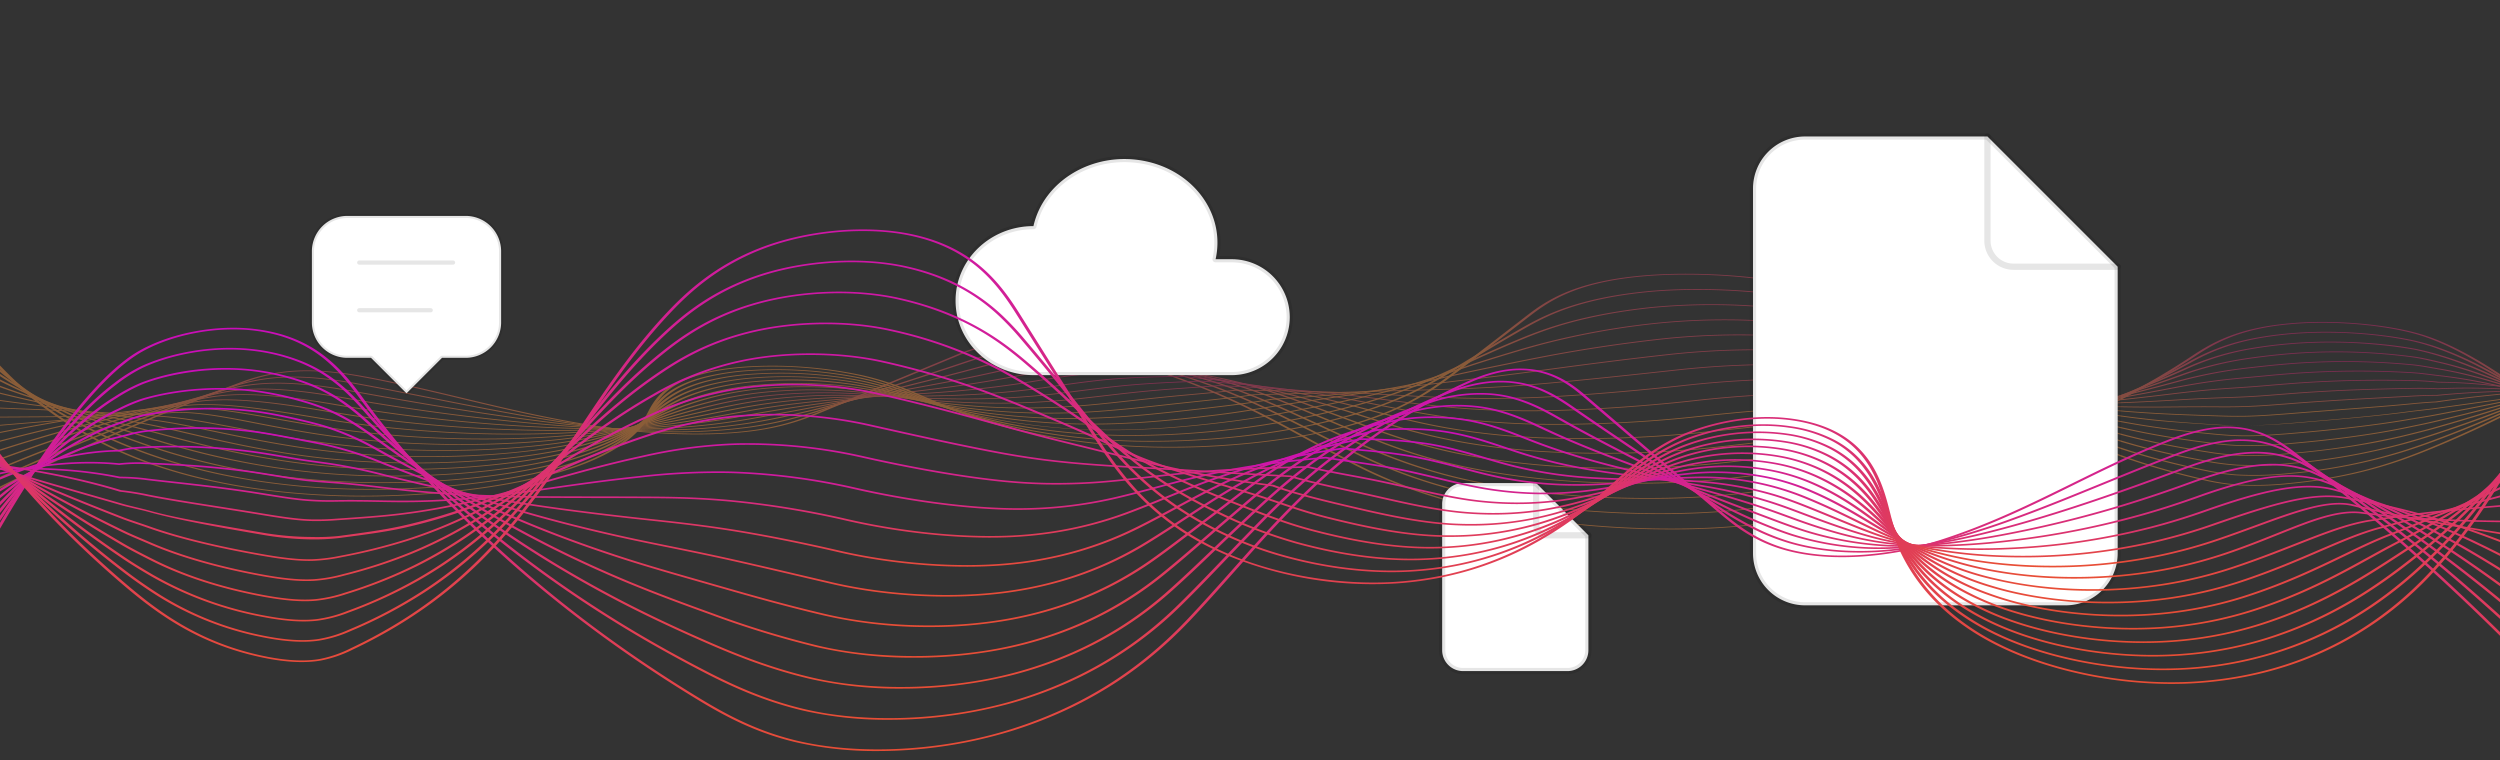 <svg xmlns="http://www.w3.org/2000/svg" xmlns:xlink="http://www.w3.org/1999/xlink" width="1200" height="365" viewBox="0 0 1200 365">
  <rect x="0" y="0" width="1200" height="365" fill="#333333" stroke="none"/>
  <defs>
    <clipPath id="clip-path">
      <rect id="Rectangle_121" data-name="Rectangle 121" width="1200" height="365" transform="translate(0 459)" fill="#fff" stroke="#707070" stroke-width="1"/>
    </clipPath>
    <clipPath id="clip-path-2">
      <rect id="Rectangle_102" data-name="Rectangle 102" width="1294" height="147" transform="translate(12)" fill="#fff" stroke="#707070" stroke-width="1"/>
    </clipPath>
    <linearGradient id="linear-gradient" x1="0.5" x2="0.5" y2="0.5" gradientUnits="objectBoundingBox">
      <stop offset="0" stop-color="#d42676"/>
      <stop offset="1" stop-color="#f28e3e"/>
    </linearGradient>
    <clipPath id="clip-path-3">
      <rect id="Rectangle_99" data-name="Rectangle 99" width="1288" height="324" transform="translate(8)" fill="rgba(255,255,255,0)"/>
    </clipPath>
    <linearGradient id="linear-gradient-18" x1="0.5" x2="0.5" y2="1" gradientUnits="objectBoundingBox">
      <stop offset="0" stop-color="#ca0dbb"/>
      <stop offset="1" stop-color="#e84f34"/>
    </linearGradient>
  </defs>
  <g id="Mask_Group_14" data-name="Mask Group 14" transform="translate(0 -459)" clip-path="url(#clip-path)">
    <g id="Component_19" data-name="Component 19" transform="translate(-16 570)">
      <g id="Mask_Group_13" data-name="Mask Group 13" transform="translate(-12)" clip-path="url(#clip-path-2)">
        <g id="Group_436" data-name="Group 436" transform="translate(-213 -568)" opacity="0.454">
          <path id="Path_969" data-name="Path 969" d="M1002.5,456.385a352.057,352.057,0,0,0,40.166-2.123,271.914,271.914,0,0,0,47.558-10.067c67.153-19.779,123.7-44.243,163.532-70.749,10.8-7.189,23.655-14.342,51.245-15.964,18.035-1.06,39.368.881,54.332,4.946,44.7,12.147,107.476,75.1,120.391,92.543l1.594-.068c-12.93-17.468-75.862-80.528-120.77-92.731-15.355-4.172-37.3-6.16-55.932-5.067-28.37,1.668-41.435,8.922-52.385,16.21-39.77,26.465-96.226,50.891-163.263,70.635a269.109,269.109,0,0,1-47.011,9.964c-30.4,3.546-70.377,2.515-104.328-2.69-33.454-5.13-61.222-13.494-84.884-25.57-7.515-3.834-14.85-7.837-21.944-11.708-29.065-15.858-59.117-32.256-113.246-44.238a120.643,120.643,0,0,0-28.253-3.288,77.351,77.351,0,0,0-30.477,6.4l-63.654,26.409c-7.9,3.277-17.728,7.356-33.187,9.493-24.233,3.351-54.676,1.161-75.088-2-23.465-3.64-43.781-8.492-63.43-13.185-15.158-3.62-30.832-7.364-47.857-10.528-12.594-2.34-22.834-3.248-32.207-2.858a87.874,87.874,0,0,0-28.108,5.821,1202.609,1202.609,0,0,0-142.937,64.222l1.477.159a1201.778,1201.778,0,0,1,142.826-64.173,84.528,84.528,0,0,1,27.017-5.647c8.9-.37,18.728.513,30.938,2.782,16.945,3.149,32.583,6.884,47.707,10.5,19.707,4.707,40.084,9.574,63.689,13.236,20.814,3.228,51.916,5.454,76.782,2.016,15.834-2.189,25.786-6.318,33.78-9.636l63.655-26.408a74.228,74.228,0,0,1,29.179-6.207,116.041,116.041,0,0,1,27.045,3.185c53.881,11.927,83.864,28.288,112.862,44.11,7.1,3.873,14.437,7.878,21.961,11.717,23.8,12.144,51.757,20.56,85.479,25.731A445.144,445.144,0,0,0,1002.5,456.385Z" transform="translate(40.635 254.723)" fill="url(#linear-gradient)"/>
          <path id="Path_970" data-name="Path 970" d="M997.151,449.032a370.564,370.564,0,0,0,41.994-2.212,365.87,365.87,0,0,0,48.922-9.269c.833-.209,1.663-.419,2.486-.629,14.619-3.718,27.921-7.394,40.669-11.238,46.505-14.027,85.923-30.118,120.508-49.191a101.014,101.014,0,0,1,21.872-9.285c3.441-.986,7.008-1.811,10.905-2.523a170.241,170.241,0,0,1,20.138-2.386c21.6-1.325,42.236,1.153,54.346,3.914a105.094,105.094,0,0,1,12.671,3.881c43.905,15.954,97.99,64.535,108.586,76.156l1.583-.083c-10.61-11.635-64.787-60.287-108.816-76.286a106.8,106.8,0,0,0-12.906-3.949c-12.423-2.832-33.619-5.374-55.866-4.008a175.162,175.162,0,0,0-20.72,2.453c-3.994.73-7.645,1.575-11.164,2.582a102.116,102.116,0,0,0-22.114,9.379c-34.528,19.043-73.877,35.1-120.291,49.1-12.719,3.837-25.993,7.505-40.58,11.214q-1.233.315-2.479.628a362.689,362.689,0,0,1-48.453,9.187c-29.567,3.434-68.063,2.764-100.462-1.747-11.263-1.574-22.023-3.558-31.98-5.9a243.872,243.872,0,0,1-49.226-16.831c-7.3-3.454-14.425-7.065-21.32-10.557-3.588-1.817-7.184-3.639-10.838-5.457-22.228-11.06-49.893-24.825-98.577-34.092a133.841,133.841,0,0,0-28.893-2.559c-14.065.382-23.789,3.28-32.544,6.216-8.513,2.856-16.833,5.576-24.881,8.206-8,2.614-15.551,5.084-23.062,7.606-2.032.682-4.054,1.364-6.079,2.048-4.594,1.551-9.346,3.154-14.23,4.76a227.377,227.377,0,0,1-22.974,6.459c-4.465.982-8.716,1.767-12.995,2.4A258.567,258.567,0,0,1,512.26,409c-8.23-.37-16.668-1.057-24.4-1.988-11.371-1.372-22.989-3.126-36.564-5.52-13.952-2.458-27.646-5.167-42.146-8.035q-7.565-1.5-15.317-3.017c-7.943-1.549-14.653-2.838-21.569-4.1-13.9-2.543-25.057-3.562-35.136-3.208a90.555,90.555,0,0,0-25.976,4.608,1086,1086,0,0,0-138.312,56.522l1.455.17a1085.013,1085.013,0,0,1,138.169-56.465,86.805,86.805,0,0,1,24.9-4.451c9.615-.339,20.391.657,33.916,3.132,6.9,1.256,13.6,2.542,21.529,4.088q7.759,1.515,15.31,3.016c14.515,2.871,28.228,5.584,42.218,8.048,13.648,2.407,25.341,4.172,36.794,5.554,7.87.947,16.455,1.647,24.831,2.023a264.6,264.6,0,0,0,49.269-2.026c4.369-.647,8.7-1.446,13.241-2.444a229.733,229.733,0,0,0,23.188-6.517c4.888-1.607,9.644-3.212,14.24-4.764q3.038-1.025,6.077-2.047c7.507-2.521,15.057-4.989,23.05-7.6,8.049-2.631,16.375-5.352,24.893-8.21,8.542-2.865,18.005-5.692,31.408-6.056a128.782,128.782,0,0,1,27.7,2.477c48.393,9.212,75.97,22.932,98.128,33.957,3.651,1.817,7.247,3.638,10.833,5.455,6.9,3.494,14.032,7.107,21.339,10.566A245.426,245.426,0,0,0,904.865,439.1c10.052,2.362,20.918,4.366,32.3,5.956A445.623,445.623,0,0,0,997.151,449.032Z" transform="translate(40.635 254.723)" fill="url(#linear-gradient)"/>
          <path id="Path_971" data-name="Path 971" d="M991.314,441.706a393.575,393.575,0,0,0,44.309-2.329c19.9-2.284,36.582-5.563,50.28-8.469l2.556-.544c15.388-3.288,28.786-6.388,40.955-9.479,44.261-11.239,81.356-23.99,120.276-41.343a123.437,123.437,0,0,1,22.842-7.969c3.5-.834,7.158-1.55,11.193-2.187,6.73-1.067,13.648-1.83,20.561-2.269A237.944,237.944,0,0,1,1358.663,370a126.367,126.367,0,0,1,12.735,3.263c48.2,14.256,106.9,62.238,109.378,64.273l1.556-.108c-2.479-2.039-61.273-50.092-109.673-64.409a128.3,128.3,0,0,0-13.007-3.325c-16.391-3.032-37.242-4.135-55.785-2.95-7.083.45-14.162,1.231-21.037,2.32-4.127.652-7.872,1.384-11.444,2.237a124.658,124.658,0,0,0-23.125,8.06c-38.851,17.321-75.87,30.047-120.03,41.26-12.137,3.083-25.5,6.176-40.852,9.456l-2.552.543c-13.614,2.888-30.188,6.146-49.906,8.41-28.734,3.321-65.746,3.014-96.6-.8-10.736-1.339-20.975-3.051-30.429-5.088a247.451,247.451,0,0,1-47.1-14.8c-7.08-3.073-14.008-6.291-20.709-9.4-3.415-1.586-6.841-3.176-10.315-4.763l-2.411-1.1c-23.466-10.726-47.729-21.817-92.855-29a154.71,154.71,0,0,0-29.521-1.83c-14.552.55-25.406,3.517-34.125,5.9l-.483.132c-11.5,3.145-22.234,5.834-32.614,8.434-6.636,1.663-12.9,3.234-19.034,4.838-2.417.633-4.811,1.267-7.225,1.906-4.454,1.181-9.062,2.4-13.965,3.651-6.247,1.591-14.75,3.684-25.137,5.76-5.169,1.032-9.5,1.816-13.631,2.467a280.8,280.8,0,0,1-46.632,3.111c-7.9-.118-15.753-.5-23.342-1.132-11.217-.942-22.756-2.228-36.318-4.046-17.831-2.385-37.7-5.5-60.758-9.52-6.543-1.138-13.21-2.334-19.653-3.49l-3.158-.566c-27.2-4.877-45.133-4.924-61.9-.166-55.928,15.864-97.308,32.84-133.694,48.822l1.423.185c36.345-15.964,77.673-32.92,133.508-48.757,16.076-4.559,33.366-4.494,59.693.226l3.156.566c6.452,1.157,13.123,2.354,19.674,3.493,23.1,4.03,43.033,7.153,60.922,9.545,13.643,1.83,25.264,3.124,36.57,4.074,7.732.645,15.731,1.033,23.778,1.153a286.74,286.74,0,0,0,47.622-3.174c4.187-.659,8.564-1.452,13.78-2.494,10.454-2.089,19-4.192,25.28-5.792,4.913-1.251,9.526-2.474,13.988-3.656,2.411-.638,4.8-1.272,7.218-1.9,6.118-1.6,12.381-3.171,19.008-4.832,10.391-2.6,21.134-5.3,32.662-8.447l.483-.132c8.549-2.337,19.188-5.245,33.16-5.773a148.6,148.6,0,0,1,28.369,1.77c44.783,7.128,68.949,18.174,92.319,28.857l2.411,1.1c3.472,1.586,6.9,3.175,10.308,4.76,6.706,3.114,13.641,6.335,20.735,9.412a249.181,249.181,0,0,0,47.429,14.9c9.555,2.058,19.906,3.788,30.765,5.143A447.532,447.532,0,0,0,991.314,441.706Z" transform="translate(40.635 254.723)" fill="url(#linear-gradient)"/>
          <path id="Path_972" data-name="Path 972" d="M984.755,434.426a423.817,423.817,0,0,0,47.35-2.491c19.46-2.218,36.313-5,51.625-7.67l2.627-.459c17.186-3.01,29.9-5.39,41.236-7.717a859.068,859.068,0,0,0,120.05-33.495,158.54,158.54,0,0,1,23.811-6.655c3.5-.678,7.257-1.284,11.492-1.853,7.472-1.01,14.336-1.713,20.987-2.152a278.754,278.754,0,0,1,54.427,1.85c3.676.524,7.194,1.342,11.268,2.288l1.537.357c38.049,8.793,82.46,35.727,101.424,47.228,4.125,2.5,7.107,4.311,8.755,5.175l1.474-.161c-1.629-.855-4.6-2.659-8.723-5.156-19-11.525-63.5-38.513-101.8-47.365l-1.537-.356c-4.146-.964-7.728-1.8-11.567-2.343a285.124,285.124,0,0,0-55.689-1.89c-6.778.446-13.762,1.162-21.349,2.187-4.313.58-8.146,1.2-11.715,1.89a160.643,160.643,0,0,0-24.133,6.738,856.955,856.955,0,0,1-119.764,33.418c-11.3,2.322-23.988,4.7-41.137,7.7l-2.626.459c-15.25,2.662-32.029,5.429-51.371,7.633-28.008,3.222-63.546,3.275-92.747.139-10.127-1.088-19.843-2.527-28.881-4.278a253.769,253.769,0,0,1-44.962-12.772c-6.867-2.688-13.6-5.508-20.1-8.235-3.241-1.359-6.491-2.722-9.789-4.082-1.894-.78-3.781-1.566-5.678-2.356-21.646-9.016-44.029-18.339-86.285-23.751a177.158,177.158,0,0,0-30.137-1.1c-13.7.655-24.4,3.077-33.847,5.214q-1.433.324-2.817.635c-14.564,3.256-28.077,5.716-40,7.887-5.353.975-10.412,1.9-15.332,2.842-3.2.615-6.355,1.237-9.584,1.873-3.961.781-8.058,1.589-12.5,2.435-7,1.334-15.939,2.99-27.322,5.061l-2.076.378c-3.949.721-8.035,1.467-12.186,2.155A317.83,317.83,0,0,1,512,407.88c-7.469.14-14.97.047-22.292-.275-11.253-.505-22.714-1.323-36.062-2.574-21.2-1.976-42.747-4.664-64.038-7.989-7.31-1.136-14.955-2.413-24.055-4.017-28.439-5.014-46.6-5.516-62.68-1.733-53.483,12.581-91.577,26.63-129.082,41.122l1.377.2c37.45-14.47,75.486-28.5,128.841-41.05,15.381-3.618,32.936-3.106,60.584,1.769,9.125,1.609,16.794,2.89,24.132,4.03,21.383,3.34,43.027,6.039,64.332,8.025,13.445,1.26,25,2.084,36.357,2.594,7.462.329,15.1.423,22.714.281a323.459,323.459,0,0,0,45.958-4.318c4.181-.693,8.284-1.442,12.247-2.165l2.075-.378c11.391-2.074,20.337-3.731,27.349-5.067,4.453-.848,8.554-1.656,12.522-2.439,3.223-.635,6.368-1.255,9.567-1.87,4.9-.943,9.951-1.862,15.3-2.835,11.952-2.177,25.5-4.644,40.124-7.913q1.387-.311,2.825-.637c9.282-2.1,19.8-4.482,33.049-5.115a170.855,170.855,0,0,1,29.055,1.062c41.848,5.359,64.115,14.634,85.647,23.6q2.846,1.186,5.681,2.358c3.294,1.359,6.544,2.721,9.784,4.079,6.512,2.73,13.249,5.553,20.126,8.245a255.793,255.793,0,0,0,45.327,12.871c9.146,1.772,18.983,3.229,29.234,4.33A446.42,446.42,0,0,0,984.755,434.426Z" transform="translate(40.635 254.723)" fill="url(#linear-gradient)"/>
          <path id="Path_973" data-name="Path 973" d="M977.53,427.219a461.679,461.679,0,0,0,51.1-2.726c19.535-2.223,36.777-4.62,51.987-6.735l5.819-.807c14.8-2.049,27.571-3.818,39.367-5.658,48.015-7.488,81.448-15.364,119.833-25.644a215.926,215.926,0,0,1,24.786-5.344c3.431-.518,7.183-1,11.8-1.52,6.626-.749,13.806-1.514,21.417-2.034a337.325,337.325,0,0,1,54.5.817c3.141.317,6.072.835,9.465,1.435,1.1.194,2.232.394,3.421.6,33.741,5.722,70.737,22.721,92.841,32.877,9.358,4.3,15.543,7.142,18.289,7.7l1.044-.3c-2.5-.5-9.3-3.626-17.9-7.578-22.173-10.187-59.28-27.238-93.341-33.015-1.179-.2-2.305-.4-3.4-.591-3.332-.589-6.48-1.145-9.8-1.48a343.86,343.86,0,0,0-55.578-.832c-7.72.527-14.971,1.3-21.659,2.055-4.682.526-8.488,1.016-11.977,1.543a218.524,218.524,0,0,0-25.133,5.414c-38.293,10.256-71.644,18.112-119.509,25.577-11.758,1.835-24.518,3.6-39.293,5.647l-5.82.808c-15.184,2.111-32.4,4.5-51.87,6.72a468.616,468.616,0,0,1-88.907,1.08c-9.619-.853-18.561-1.988-27.333-3.469a265.157,265.157,0,0,1-42.828-10.743c-6.678-2.306-13.231-4.733-19.569-7.081-3.044-1.127-6.1-2.259-9.191-3.387-2.561-.933-5.108-1.884-7.677-2.843-20.274-7.571-41.238-15.4-80.992-19.269a207.855,207.855,0,0,0-30.739-.371c-12.775.733-23.515,2.782-32.991,4.589-1.964.375-3.873.739-5.734,1.079-17.692,3.232-33.3,5.093-47.076,6.735-4.153.495-8.075.963-11.905,1.449-5.366.68-10.689,1.4-16.324,2.162-2.138.289-4.347.588-6.667.9-8.931,1.2-18.689,2.556-29.531,4.361-3.368.56-6.715,1.154-9.953,1.728-1.646.291-3.289.583-4.941.871a380.669,380.669,0,0,1-43.707,5.393c-7.133.4-14.261.6-21.253.581-11.119-.028-22.831-.389-35.8-1.1-22.976-1.249-45.621-3.423-67.307-6.459-8.056-1.122-16.331-2.423-25.3-3.979-29.824-5.175-48.2-6.132-63.44-3.3-52.475,9.744-88.514,21.593-123.366,33.052l-1.124.369,1.31.229,1.124-.37c34.786-11.437,70.757-23.264,123.049-32.973,14.741-2.738,31.984-1.81,61.495,3.309,9.013,1.564,17.334,2.873,25.433,4,21.83,3.056,44.63,5.244,67.765,6.5,13.084.72,24.909,1.084,36.147,1.113,7.12.018,14.382-.181,21.644-.591a385.774,385.774,0,0,0,44.289-5.458q2.48-.434,4.948-.873c3.23-.572,6.57-1.164,9.916-1.721,10.786-1.8,20.5-3.147,29.4-4.341,2.322-.312,4.535-.611,6.671-.9,5.627-.76,10.939-1.479,16.288-2.157,3.811-.484,7.725-.95,11.868-1.444,13.838-1.65,29.524-3.52,47.339-6.774q2.8-.513,5.76-1.084c9.343-1.782,19.932-3.8,32.356-4.515a201.147,201.147,0,0,1,29.753.353c39.278,3.824,60.1,11.6,80.238,19.119,2.573.96,5.123,1.913,7.688,2.847,3.091,1.127,6.144,2.258,9.186,3.385,6.345,2.35,12.9,4.78,19.6,7.091a267.8,267.8,0,0,0,43.224,10.839c8.891,1.5,17.952,2.651,27.705,3.516C950.773,426.679,964.094,427.219,977.53,427.219Z" transform="translate(40.635 254.723)" fill="url(#linear-gradient)"/>
          <path id="Path_974" data-name="Path 974" d="M175.976,420.81q4.077-1.083,8.169-2.179c31.294-8.365,63.656-17.015,111.324-23.459,15.821-2.14,35.621.27,62.433,4.85,9.239,1.578,17.984,2.876,26.735,3.969a677.171,677.171,0,0,0,71.2,4.977c12.856.23,24.606.108,35.94-.371,6.749-.286,13.668-.778,20.562-1.462,13.282-1.317,28.334-3.979,42.614-6.592,5.06-.926,10.047-1.826,15.41-2.645,12.671-1.935,24.005-2.993,31.427-3.619,9.051-.765,16.394-1.321,23.806-1.8q4.2-.275,8.652-.537c15.589-.943,33.254-2.013,54.375-5.149,3.025-.45,6.1-.953,9.362-1.486,9.153-1.5,19.528-3.2,31-3.958,11.1-.736,21.216-.536,29.339-.375l1.118.022c40.6,4.9,64.021,11.563,84.525,17.971,2.887.9,5.739,1.81,8.584,2.713,6.178,1.963,12.564,3.992,19.073,5.915a284.945,284.945,0,0,0,41.125,8.8c8.439,1.2,17,2.079,26.17,2.7a508.618,508.618,0,0,0,86.211-2.046q7.34-.829,14.388-1.632c14.49-1.648,28.179-3.2,39.906-4.441q1.4-.147,2.767-.289c7.99-.829,15.2-1.538,22.181-2.223,6.9-.677,13.415-1.316,19.576-1.968,49.242-5.2,82.275-10.664,119.609-17.79,7.778-1.486,15.6-2.912,25.783-4.038,3.817-.422,8.084-.817,12.125-1.186q2.191-.2,4.506-.422c5.265-.5,11.231-1.061,17.341-1.492a432.82,432.82,0,0,1,54.589-.219c2.849.171,5.591.514,8.495.877,1.428.179,2.907.364,4.484.54,31.011,3.461,63.612,14.275,85.182,21.431,16.423,5.448,23.836,7.828,27.607,7.261l-.867-.328c-2.624.4-14.222-3.444-25.427-7.16-21.67-7.188-54.419-18.051-85.812-21.555-1.544-.172-3-.355-4.417-.532-2.991-.374-5.816-.728-8.85-.91a439.383,439.383,0,0,0-55.446.223c-6.176.436-12.18,1-17.476,1.5q-2.306.219-4.49.421c-4.068.371-8.364.769-12.226,1.2-10.341,1.144-18.252,2.585-26.113,4.086-37.233,7.107-70.17,12.554-119.254,17.739-6.142.649-12.648,1.288-19.534,1.964-6.987.685-14.209,1.4-22.214,2.225q-1.374.143-2.776.29c-11.75,1.24-25.447,2.8-39.949,4.446-4.69.533-9.495,1.079-14.385,1.632a501.956,501.956,0,0,1-85.076,2.023c-9.034-.613-17.469-1.484-25.786-2.661a281.785,281.785,0,0,1-40.691-8.717c-6.492-1.916-12.871-3.943-19.039-5.9-2.846-.9-5.7-1.811-8.589-2.715-20.644-6.451-44.23-13.163-85.227-18.1l-.3-.02-1.273-.025c-8.253-.163-18.524-.367-29.907.387-11.726.781-22.219,2.5-31.477,4.012-3.243.53-6.306,1.031-9.3,1.476-20.905,3.1-38.444,4.167-53.916,5.1q-4.471.27-8.682.539c-7.452.486-14.83,1.045-23.918,1.813-11.917,1.006-22.009,2.169-31.761,3.658-5.415.828-10.431,1.732-15.521,2.664-14.193,2.6-29.148,5.243-42.251,6.542-6.787.674-13.591,1.157-20.223,1.438-11.2.474-22.825.594-35.539.367a671.383,671.383,0,0,1-70.569-4.934c-8.684-1.085-17.367-2.374-26.542-3.942-27.334-4.669-47.6-7.113-64.173-4.872-47.9,6.476-80.352,15.15-111.733,23.539q-4.1,1.1-8.166,2.178Z" transform="translate(40.635 254.723)" fill="url(#linear-gradient)"/>
          <path id="Path_975" data-name="Path 975" d="M176.318,414.913c4.234-.832,8.475-1.684,12.766-2.545,28.742-5.769,58.459-11.736,102.036-15.4,15.777-1.325,35.344,1.67,63.394,6.392,9.41,1.584,18.842,2.909,28.033,3.938a583.067,583.067,0,0,0,74.628,3.448c12.72-.225,24.406-.833,35.726-1.857,6.372-.577,12.924-1.361,19.474-2.33,8.1-1.2,16.638-2.907,26.526-4.884,4.6-.919,9.352-1.87,14.416-2.839,6.162-1.18,11.085-2.011,15.958-2.7,10.3-1.449,21.548-2.425,33.439-2.9,10.111-.406,17.817-.507,24.639-.556q2.741-.021,5.592-.032c17.22-.085,36.737-.181,61.268-3.116,4.425-.529,8.948-1.175,13.737-1.86,9.1-1.3,18.513-2.647,28.855-3.427,10.229-.767,19.365-.895,27.423-1.007q1.929-.027,3.746-.055c39.171,3.757,61.555,8.968,81.124,13.983,2.656.683,5.285,1.368,7.907,2.051,6.031,1.572,12.271,3.2,18.617,4.728a311.574,311.574,0,0,0,39.021,6.77c7.979.886,16.034,1.5,24.626,1.885a560.509,560.509,0,0,0,82.233-3c19.963-2.242,39.191-4.067,55.611-5.278q1.433-.1,2.832-.2c12.617-.891,23.585-1.463,33.263-1.967,2.991-.156,5.889-.307,8.718-.46,50.388-2.742,80.508-5.249,119.36-9.936l.967-.117c7.225-.872,15.413-1.862,25.839-2.614,1.827-.132,3.728-.259,5.747-.393,2.092-.14,4.311-.288,6.71-.459,3.291-.237,6.756-.53,10.425-.84,3.833-.323,7.8-.658,11.853-.954,16.884-1.242,34.773-1.654,54.685-1.258,4.872.1,9.1.355,12.924.789l.328.019c32.3.2,61.98,7.33,83.649,12.536,12.373,2.972,21.318,5.12,26.577,4.887a8.086,8.086,0,0,0,3.364-.714l-1.481-.157a5.065,5.065,0,0,1-2.177.49c-4.415.2-13.564-2-25.136-4.78-21.824-5.243-51.7-12.42-84.586-12.648-3.961-.445-8.323-.709-13.331-.809-20.125-.4-38.209.017-55.291,1.275-4.086.3-8.069.634-11.92.959-3.651.308-7.1.6-10.352.834-2.385.17-4.594.317-6.679.456-2.03.136-3.943.263-5.782.4-10.558.762-18.817,1.759-26.1,2.639l-.964.117c-38.72,4.671-68.745,7.17-118.992,9.9-2.822.153-5.715.3-8.7.459-9.705.506-20.7,1.079-33.377,1.974-.938.066-1.89.135-2.851.206-16.488,1.215-35.793,3.047-55.823,5.3a553.878,553.878,0,0,1-81.245,2.967c-8.458-.377-16.389-.984-24.245-1.855a308.047,308.047,0,0,1-38.552-6.692c-6.324-1.525-12.551-3.147-18.573-4.717-2.624-.684-5.256-1.369-7.914-2.053-19.723-5.055-42.291-10.307-81.88-14.1l-.171-.016-.184,0q-1.894.031-3.915.058c-8.153.114-17.394.243-27.814,1.024-10.526.794-20.02,2.152-29.2,3.464-4.761.681-9.258,1.324-13.631,1.847-24.2,2.895-43.528,2.99-60.576,3.074q-2.861.015-5.608.032c-6.88.05-14.653.152-24.859.562-12.085.486-23.524,1.478-33.99,2.95-4.944.7-9.925,1.537-16.152,2.728-5.074.972-9.837,1.924-14.439,2.845-9.842,1.967-18.343,3.667-26.34,4.851-6.462.956-12.921,1.729-19.194,2.3-11.174,1.011-22.713,1.611-35.276,1.834a576.864,576.864,0,0,1-73.817-3.412c-9.108-1.021-18.457-2.334-27.789-3.9-28.464-4.791-48.356-7.827-64.865-6.441-43.854,3.684-73.686,9.673-102.539,15.465-4.285.861-8.523,1.711-12.754,2.543Z" transform="translate(40.635 254.723)" fill="url(#linear-gradient)"/>
          <path id="Path_976" data-name="Path 976" d="M432.562,413.181c10.831,0,19.745-.327,25.945-.653,12.72-.661,24.336-1.755,35.505-3.345,6-.853,12.182-1.928,18.391-3.2,4.814-.984,9.956-2.209,15.4-3.506,6.991-1.665,14.917-3.553,23.887-5.344,5.93-1.183,11.176-2.057,16.509-2.749a266.369,266.369,0,0,1,35.428-2.19c9.333.078,17.2.29,25.5.687l2.631.127c17.824.861,40.009,1.932,68.066-.727,6.123-.579,12.387-1.38,19.022-2.227,8.259-1.055,16.8-2.146,25.807-2.9,9.031-.753,17.328-1.119,24.645-1.441,2.545-.113,4.966-.219,7.25-.335,37.876,2.624,59.179,6.38,77.751,10q3.593.7,7.133,1.409c5.922,1.175,12.044,2.39,18.264,3.521a350.973,350.973,0,0,0,36.916,4.731c7.518.573,15.066.922,23.077,1.067a637.46,637.46,0,0,0,78.249-3.947c19-2.119,39.216-3.712,56.926-4.484q1.466-.064,2.9-.12c15.774-.616,28.6-.641,39.925-.664l2.264,0c7.068-.016,13.742-.02,20.119-.025,36.7-.025,63.214-.043,98.994-2.054q2.418-.137,5.007-.29c6.543-.383,13.955-.817,22.848-1.134l2.076-.072c3.154-.109,6.732-.232,10.726-.442,4.8-.255,9.956-.666,15.415-1.1,2.4-.191,4.842-.386,7.3-.57,21.777-1.653,41.643-2.045,54.788-2.3,5.237-.1,9.255-.047,13.023.181l.179.011.181-.009c29.561-1.429,57.111,2.019,77.227,4.537,13.617,1.705,24.372,3.053,31.056,2.333,2.917-.314,4.879-.99,6-2.068l-1.571-.093c-.993.954-2.656,1.546-5.091,1.808-5.966.641-16.413-.667-29.64-2.323-20.289-2.54-48.07-6.016-78.121-4.582-3.9-.231-8.033-.287-13.375-.181-13.218.26-33.193.654-55.141,2.32-2.464.185-4.914.38-7.324.573-5.418.432-10.535.84-15.252,1.091-3.934.206-7.327.323-10.608.436l-2.081.073c-8.97.319-16.42.756-22.995,1.141-1.727.1-3.386.2-4.993.288-35.6,2-62.037,2.019-98.628,2.045-6.379,0-13.056.008-20.129.024l-2.262.005c-11.379.022-24.276.048-40.173.669q-1.446.056-2.929.121c-17.845.778-38.2,2.381-57.318,4.514a631.165,631.165,0,0,1-77.442,3.912c-7.885-.143-15.313-.486-22.71-1.05a346.7,346.7,0,0,1-36.428-4.671c-6.191-1.125-12.3-2.338-18.21-3.51q-3.549-.705-7.141-1.411c-18.735-3.655-40.227-7.444-78.522-10.089l-.195-.013-.2.01c-2.329.119-4.8.228-7.4.342-7.375.326-15.736.694-24.884,1.457-9.127.765-17.725,1.863-26.039,2.925-6.592.842-12.817,1.637-18.853,2.209-27.613,2.617-49.537,1.558-67.151.707l-2.634-.127c-8.393-.4-16.338-.615-25.764-.694a272.322,272.322,0,0,0-36.257,2.237c-5.428.7-10.76,1.591-16.775,2.792-9.025,1.8-16.975,3.7-23.991,5.367-5.422,1.291-10.543,2.511-15.31,3.485-6.14,1.253-12.251,2.316-18.167,3.158-11.017,1.568-22.473,2.647-35.024,3.3a519.008,519.008,0,0,1-77.084-1.893c-9.63-.968-19.4-2.269-29.034-3.868-6.184-1.026-11.947-2.049-17.521-3.039-20.143-3.576-36.051-6.4-48.266-4.947-23.37,2.782-45.13,4.511-64.326,6.036-16.459,1.308-32.006,2.543-46.087,4.234l.728.347c13.974-1.679,29.468-2.91,45.869-4.213,19.249-1.529,41.065-3.263,64.536-6.057,11.329-1.349,26.883,1.414,46.582,4.911,5.584.992,11.357,2.017,17.56,3.046,9.729,1.614,19.6,2.929,29.331,3.907C399.979,412.59,418,413.181,432.562,413.181Z" transform="translate(40.635 254.723)" fill="url(#linear-gradient)"/>
          <path id="Path_977" data-name="Path 977" d="M421.871,415.831c13.089,0,26-.508,37.926-1.528a318.69,318.69,0,0,0,35.278-4.832c5.722-1.135,11.386-2.464,17.312-4.062,2.936-.792,6-1.686,9.233-2.632,7.983-2.333,17.032-4.977,28.421-7.342,5.794-1.2,11.374-2.12,17.061-2.8a252.682,252.682,0,0,1,37.491-1.483c10.037.353,17.552,1.052,26.331,1.928,19.079,1.9,42.824,4.273,74.508,1.954,8.188-.6,16.551-1.579,25.405-2.618,7.01-.821,14.258-1.671,21.657-2.351s14.427-1.168,20.625-1.6c4.281-.3,8.326-.583,12-.891,36.887,1.492,57.757,3.894,74.431,6.029q3.091.4,6.149.8c5.879.768,11.958,1.562,18.125,2.281,7.611.887,19.5,2.131,34.785,2.688,7.053.257,14.085.339,21.514.249,21.454-.258,48.519-2.042,74.255-4.894,18.977-2.1,39.661-3.415,58.24-3.694q1.5-.022,2.967-.035c16.6-.149,29.525.428,42.4,1.084,15.875.809,29.438,1.746,42.553,2.653,25.48,1.761,47.465,3.28,76.331,3.123,2.226-.013,4.547-.034,6.979-.057,6.329-.058,13.509-.125,21.886-.052,4.429.039,8.614-.016,13.178-.173,6.116-.216,12.736-.735,19.744-1.285l3.4-.266c15.861-1.24,30.759-2.04,42.729-2.682,4.363-.234,8.481-.456,12.159-.672,3.95-.231,8.6-.464,13.154-.429h.174l.162-.016c26.342-2.618,50.341-2.156,69.623-1.784,23.866.459,41.106.791,45.354-5.3l-1.6-.064c-4,5.737-19.762,5.434-43.626,4.974-19.42-.374-43.578-.838-70.213,1.8-4.681-.027-9.407.207-13.415.442-3.663.215-7.775.436-12.128.669-12,.645-26.942,1.447-42.874,2.692l-3.409.266c-6.938.545-13.491,1.06-19.473,1.27-4.46.153-8.558.207-12.882.17-8.447-.073-15.652-.007-22.009.052-2.424.022-4.734.044-6.955.056-28.553.159-50.49-1.355-75.844-3.108-13.142-.908-26.732-1.847-42.662-2.66-12.976-.661-26.026-1.242-42.8-1.092-.986.009-1.991.021-3.006.036-18.775.282-39.666,1.606-58.82,3.729-25.555,2.833-52.4,4.6-73.656,4.859-7.311.089-14.244.008-21.189-.245-15.068-.549-26.8-1.777-34.319-2.653-6.132-.716-12.193-1.507-18.057-2.273-2.044-.267-4.093-.535-6.159-.8-16.818-2.154-37.88-4.577-75.134-6.077l-.206-.009-.2.017c-3.685.311-7.78.6-12.113.9-6.227.436-13.289.93-20.751,1.612s-14.747,1.54-21.788,2.365c-8.8,1.031-17.1,2.005-25.168,2.6-31.124,2.278-54.57-.061-73.411-1.941-8.58-.856-16.515-1.594-26.717-1.954a259.271,259.271,0,0,0-38.455,1.521c-5.807.7-11.5,1.63-17.4,2.855-11.492,2.387-20.587,5.044-28.611,7.389-3.23.944-6.278,1.835-9.194,2.621-5.869,1.583-11.473,2.9-17.134,4.021a314.276,314.276,0,0,1-34.787,4.765,479.418,479.418,0,0,1-80.359-.377c-10.134-.913-20.324-2.2-30.288-3.832-9.075-1.486-17.4-3.1-24.74-4.524-16.673-3.235-29.843-5.791-41.725-5.03-27.632,1.765-51.09,1.911-71.785,2.04-11.956.074-23.25.144-33.9.521l.237.384c10.557-.374,21.8-.444,33.707-.518,20.787-.129,44.346-.275,72.162-2.053,11.084-.71,23.974,1.792,40.287,4.957,7.365,1.429,15.715,3.048,24.847,4.542,10.071,1.648,20.376,2.952,30.627,3.875C392.315,415.193,407.205,415.831,421.871,415.831Z" transform="translate(40.635 254.723)" fill="url(#linear-gradient)"/>
          <path id="Path_978" data-name="Path 978" d="M413.152,418.688a420.242,420.242,0,0,0,48.025-2.612,259.916,259.916,0,0,0,35.032-6.317c5.466-1.42,10.777-3.032,16.238-4.927,1.781-.618,3.615-1.281,5.531-1.973a217.874,217.874,0,0,1,30.508-9.127,174.427,174.427,0,0,1,17.616-2.855,230.466,230.466,0,0,1,39.536-.778c10.886.736,19.18,1.972,27.2,3.168,21.787,3.25,45.779,6.275,78.279,4.509,10.726-.581,21.618-1.793,33.152-3.075,5.265-.585,10.707-1.191,16.135-1.731,5.137-.51,9.994-.951,14.692-1.378,6.761-.615,13.15-1.2,18.658-1.835,33.344.306,52.575,1.043,71.176,2.055l4.819.27c5.949.334,12.1.68,18.324.96,8.668.39,19.341.77,32.613.644,6.575-.063,13.1-.248,19.934-.567,19.264-.9,44.209-2.973,70.241-5.838a512.907,512.907,0,0,1,59.551-2.906q1.538.018,3.035.048c17.838.353,31.351,1.647,42.617,2.832,18.358,1.931,33.569,4.041,48.278,6.082,22.121,3.069,43.016,5.968,70.3,7.546,8.648.5,18.694.845,29.981,1.213,4.258.138,8.494.256,13.486.17,7.314-.132,15.572-.79,23.562-1.426,7.882-.634,15.308-1.2,22.487-1.747,12.691-.968,23.652-1.8,32.5-2.662,4.505-.438,8.914-.847,13.3-1.045l.275-.026c22.241-3.274,42.221-4.8,59.851-6.142,29.773-2.27,51.285-3.91,55.835-12.813l-1.607-.047c-4.424,8.656-24.433,10.182-54.721,12.491-17.684,1.348-37.721,2.876-60.08,6.162-4.485.208-8.929.62-13.465,1.061-8.784.853-19.72,1.687-32.378,2.651-7.186.548-14.617,1.114-22.492,1.748-7.911.63-16.072,1.28-23.184,1.408-4.83.083-8.977-.032-13.148-.167-11.243-.366-21.245-.71-29.819-1.205-27.057-1.566-47.853-4.451-69.87-7.5-14.747-2.047-29.995-4.162-48.438-6.1-11.387-1.2-25.049-2.505-43.136-2.863q-1.52-.03-3.084-.049a519.383,519.383,0,0,0-60.312,2.941c-25.917,2.852-50.733,4.915-69.874,5.809-6.757.316-13.2.5-19.687.561-13.126.124-23.672-.252-32.252-.637-6.188-.279-12.048-.609-18.252-.957l-4.826-.27c-18.73-1.02-38.086-1.762-71.681-2.067l-.2,0-.181.022c-5.485.639-11.908,1.223-18.708,1.841-4.71.428-9.579.871-14.74,1.383-5.459.543-10.918,1.15-16.2,1.737-11.451,1.274-22.268,2.477-32.827,3.049-31.9,1.733-55.562-1.253-77.063-4.459-8.117-1.211-16.511-2.463-27.62-3.213a237.053,237.053,0,0,0-40.659.8,178.162,178.162,0,0,0-18.017,2.918,219.506,219.506,0,0,0-30.774,9.2c-1.909.69-3.736,1.351-5.51,1.967-5.42,1.88-10.685,3.478-16.1,4.884a256.466,256.466,0,0,1-34.555,6.232c-25.419,2.976-55.909,3.39-83.646,1.138-10.632-.857-21.241-2.135-31.535-3.8-11.527-1.861-21.565-3.769-30.425-5.453-14.214-2.7-25.441-4.835-36.418-5.653-26.533-1.976-48.762-2.859-68.373-3.638-11.608-.461-22.572-.9-32.808-1.5l-.389.377c10.3.609,21.291,1.046,32.931,1.508,19.561.777,41.73,1.658,68.158,3.627,10.686.795,21.811,2.909,35.891,5.586,8.882,1.688,18.947,3.6,30.529,5.471,10.413,1.681,21.153,2.974,31.921,3.842C388.281,418.206,400.772,418.688,413.152,418.688Z" transform="translate(40.635 254.723)" fill="url(#linear-gradient)"/>
          <path id="Path_979" data-name="Path 979" d="M405.679,421.64a402.176,402.176,0,0,0,56.928-3.791,213.126,213.126,0,0,0,34.78-7.8,161.817,161.817,0,0,0,15.168-5.792c1.044-.459,2.11-.937,3.209-1.43a150.069,150.069,0,0,1,31.225-10.8,156.155,156.155,0,0,1,18.17-2.909,218.492,218.492,0,0,1,41.6-.075,266.038,266.038,0,0,1,27.5,4.3l.587.115c21.014,4.12,46.41,8.4,82.017,7.063,13.914-.523,28.536-2.129,42.679-3.683q4.406-.484,8.821-.961l5.539-.587c10.991-1.162,20.494-2.167,28.535-3.349,20.058-.5,35-.953,47.01-1.318,7.741-.235,14.428-.439,20.98-.611l3.937-.1c5.87-.152,11.941-.309,18.066-.519,8.155-.28,18.3-.629,30.4-1.394,6.085-.385,12.082-.837,18.337-1.381,18.153-1.579,42.553-4.19,66.214-6.777a434.68,434.68,0,0,1,60.868-2.12c1.047.04,2.084.084,3.1.132a364.666,364.666,0,0,1,42.857,4.578c19.1,3.064,34.67,6.409,49.724,9.644,21.225,4.561,41.272,8.869,68.582,11.834,8.471.92,18.034,1.484,31.01,2.319,4.056.261,8.452.3,13.68.3h.135c7.613,0,16.035-.432,24.006-1.085,25.962-2.144,42.932-3.72,55.026-5.353,2.282-.309,4.558-.521,6.757-.779,2.4-.281,4.664-.519,6.794-.819,6.325-.893,12.4-1.723,18.232-2.532,59.442-8.252,92.187-12.791,98.286-28.289l-1.614-.033c-6.022,15.3-38.509,19.811-97.485,28q-8.748,1.215-18.242,2.548c-2.078.293-4.315.556-6.683.834-2.221.26-4.517.529-6.842.843-12.006,1.622-28.893,3.273-54.755,5.409-7.845.643-16.12,1.258-23.487,1.258h-.13c-5.03,0-9.307-.223-13.257-.477-12.887-.83-22.375-1.593-30.759-2.5-27.085-2.941-47.041-7.223-68.172-11.764-15.095-3.243-30.7-6.594-49.9-9.675a369.923,369.923,0,0,0-43.445-4.633q-1.556-.073-3.163-.134a441.179,441.179,0,0,0-61.794,2.15c-23.63,2.583-47.993,5.191-66.093,6.766-6.211.54-12.162.988-18.2,1.37-12.009.759-22.106,1.107-30.218,1.385-6.1.209-11.886.359-18.011.517l-3.94.1c-6.567.172-13.258.376-21.007.611-12.04.366-27.023.822-47.157,1.322l-.343.028c-7.978,1.178-17.486,2.184-28.5,3.348q-2.728.288-5.542.588-4.424.473-8.838.962c-14.042,1.542-28.564,3.138-42.254,3.652-34.945,1.315-59.993-2.914-80.741-6.98l-.585-.115a269.545,269.545,0,0,0-27.917-4.355,225.035,225.035,0,0,0-42.848.078,160.074,160.074,0,0,0-18.631,2.981,151.465,151.465,0,0,0-31.551,10.9c-1.1.491-2.161.969-3.2,1.427a160.739,160.739,0,0,1-15.049,5.747,210.312,210.312,0,0,1-34.324,7.7c-25.493,3.759-57.99,4.75-86.941,2.652-11.117-.8-22.146-2.066-32.78-3.761-15.108-2.408-27.521-5-38.471-7.285-10.747-2.243-20.026-4.18-29.046-5.36-12.957-1.7-24.673-3.16-36-4.577-23.061-2.883-42.976-5.373-60.409-8.255l-.921.319c17.517,2.9,37.473,5.391,60.58,8.28,11.325,1.415,23.035,2.879,35.977,4.573,8.865,1.16,18.083,3.084,28.76,5.312,10.987,2.294,23.443,4.893,38.636,7.316,10.769,1.716,21.942,3,33.214,3.809C384.508,421.279,395.1,421.64,405.679,421.64Z" transform="translate(40.635 254.723)" fill="url(#linear-gradient)"/>
          <path id="Path_980" data-name="Path 980" d="M399.46,424.7c22.851,0,45.712-1.756,64.524-5.081a177.363,177.363,0,0,0,34.53-9.284,121.676,121.676,0,0,0,14.1-6.656l1.724-.958c7.116-3.966,15.975-8.9,31.118-12.4a143.62,143.62,0,0,1,18.725-2.962,209.768,209.768,0,0,1,43.672.627,232.55,232.55,0,0,1,27.9,5.4l1.073.259a349.655,349.655,0,0,0,36.466,7.006,314.037,314.037,0,0,0,49.272,2.609c18.034-.41,36.989-2.572,53.713-4.48,14.19-1.614,25.544-3.026,34.789-4.663,30.079-1.866,47.568-3.914,63-5.72l1.813-.213c7.642-.885,14.113-1.644,20.859-2.47,3.014-.369,6.164-.744,9.485-1.14,5.559-.662,11.863-1.412,18.715-2.281,5.5-.7,10.981-1.415,16.743-2.189,15.658-2.1,37.1-4.988,62.192-7.711a381.768,381.768,0,0,1,62.192-1.336q1.612.1,3.169.216a296.828,296.828,0,0,1,43.126,6.324c19.145,4.149,34.56,8.677,49.468,13.055,20.845,6.123,40.537,11.906,68.572,16.272,9.269,1.443,19.441,2.671,32.014,3.862,3.952.374,8.629.781,14.133.862,7.882.11,16.763-.533,24.434-1.178,22.215-1.883,41.257-4.137,55.066-6.519,1.917-.331,3.824-.641,5.676-.943,2.835-.461,5.511-.9,7.974-1.362,75.06-14.195,111.1-23.036,117.245-42.71l-1.617-.029c-6.1,19.521-41.951,28.312-116.631,42.435-2.419.457-5.071.889-7.88,1.345-1.866.3-3.783.616-5.714.949-13.688,2.361-32.587,4.6-54.658,6.468-7.514.633-16.206,1.264-23.8,1.157-5.267-.078-9.8-.472-13.637-.835-12.47-1.182-22.551-2.4-31.725-3.827-27.823-4.333-47.436-10.093-68.2-16.192-14.947-4.389-30.4-8.928-49.635-13.1a301.133,301.133,0,0,0-43.737-6.407q-1.589-.117-3.236-.22a388.322,388.322,0,0,0-63.272,1.358c-25.155,2.73-46.633,5.617-62.317,7.726-5.752.773-11.216,1.488-16.709,2.184-6.833.867-13.125,1.616-18.677,2.277-3.328.4-6.483.772-9.5,1.142-6.732.824-13.2,1.582-20.83,2.467l-1.817.212c-15.39,1.8-32.831,3.845-62.846,5.7l-.281.032c-9.161,1.627-20.477,3.034-34.646,4.646-16.6,1.894-35.422,4.04-53.169,4.444-36.1.819-61.9-4.082-84.438-9.5l-1.073-.258a235.221,235.221,0,0,0-28.306-5.468,215.519,215.519,0,0,0-45.02-.643,147.565,147.565,0,0,0-19.247,3.043c-15.38,3.55-24.311,8.525-31.485,12.523l-1.723.957a120.782,120.782,0,0,1-14,6.61,175.182,175.182,0,0,1-34.1,9.172c-25.925,4.582-59.659,6.14-90.245,4.167-11.6-.743-23.049-2-34.032-3.726-19.068-3-33.881-6.459-46.95-9.509-7.483-1.747-14.553-3.4-21.275-4.673-41.48-7.872-68.909-14.009-91.724-20.518l-1.24.249c22.887,6.53,50.389,12.683,91.958,20.573,6.657,1.263,13.7,2.906,21.15,4.646,13.122,3.062,27.994,6.533,47.193,9.556,11.126,1.752,22.735,3.022,34.5,3.776C381.216,424.423,390.34,424.7,399.46,424.7Z" transform="translate(40.635 254.723)" fill="url(#linear-gradient)"/>
          <path id="Path_981" data-name="Path 981" d="M393.4,427.8c25.618,0,51.725-2.265,71.928-6.4,13.679-2.8,24.89-6.319,34.277-10.765a91.855,91.855,0,0,0,13.034-7.521l.843-.584c6.5-4.518,14.584-10.142,30.421-13.9a132.849,132.849,0,0,1,19.283-3.016,205.334,205.334,0,0,1,45.761,1.33,208.722,208.722,0,0,1,28.4,6.484l1.47.417a300,300,0,0,0,86.089,12.181c1.112,0,2.229-.006,3.36-.017,19.338-.182,39.119-2.283,55.918-4.314,8.99-1.085,16.725-2.358,24.206-3.59,3.9-.642,7.578-1.248,11.288-1.8,5.427-.812,10.512-1.56,15.291-2.264,19.7-2.9,33.941-5,46.281-7.682,6.128-1.326,12.577-2.739,19.72-4.318,7.568-1.675,15.918-3.385,26.046-5.445,5.243-1.067,10.2-2.046,15.164-3,19.145-3.658,38.178-6.485,58.183-8.64a349.489,349.489,0,0,1,63.526-.553q1.653.143,3.242.3a248,248,0,0,1,43.409,8.073c18.891,5.179,33.945,10.827,48.5,16.289,20.665,7.754,40.184,15.078,69.278,20.886,9.737,1.945,20.532,3.641,33,5.185,4,.5,8.756,1.041,14.441,1.21a225.754,225.754,0,0,0,24.859-1.053c21.151-1.838,40.2-4.457,55.094-7.575,1.276-.268,2.543-.529,3.79-.786,3.555-.733,6.911-1.425,9.951-2.143,40.334-9.532,66.252-17.245,84.038-25.01,20.3-8.863,31.093-18.259,33.96-29.568l-1.617-.023c-5.988,23.624-47.623,37.808-117.52,54.325-3,.708-6.336,1.4-9.867,2.125q-1.881.387-3.8.788c-14.743,3.087-33.617,5.681-54.579,7.5a220.169,220.169,0,0,1-24.11,1.032c-5.419-.161-10.012-.688-13.9-1.169-12.364-1.532-23.063-3.212-32.708-5.138-28.9-5.771-48.357-13.07-68.952-20.8-14.589-5.474-29.675-11.135-48.645-16.336a251.459,251.459,0,0,0-44.013-8.177q-1.625-.16-3.309-.306a356.24,356.24,0,0,0-64.742.565c-20.131,2.168-39.276,5.011-58.529,8.691-4.972.95-9.947,1.932-15.2,3-10.143,2.063-18.5,3.775-26.1,5.455-7.138,1.579-13.583,2.991-19.706,4.316-12.231,2.661-26.414,4.749-46.044,7.639-4.782.7-9.867,1.453-15.3,2.265-3.74.56-7.436,1.168-11.347,1.812-7.436,1.225-15.125,2.491-24.016,3.564-16.645,2.012-36.225,4.093-55.252,4.273a296.638,296.638,0,0,1-88.148-12.027l-1.472-.417a196.83,196.83,0,0,0-75.965-7.928,136.863,136.863,0,0,0-19.86,3.106c-16.1,3.821-24.257,9.492-30.811,14.048l-.839.584a91.344,91.344,0,0,1-12.951,7.473c-9.289,4.4-20.372,7.881-33.885,10.644-25.957,5.321-61.807,7.5-93.562,5.683-12.077-.686-23.948-1.928-35.283-3.691-23.742-3.693-41.108-8.335-56.429-12.43-4.38-1.171-8.516-2.277-12.539-3.288-34.136-8.577-61.807-17.542-87.086-28.212l-1.407.191c25.345,10.7,53.091,19.687,87.319,28.288,4.006,1.007,8.136,2.111,12.507,3.279,15.39,4.114,32.831,8.776,56.752,12.5,11.491,1.787,23.532,3.046,35.792,3.743C377.861,427.59,385.61,427.8,393.4,427.8Z" transform="translate(40.635 254.723)" fill="url(#linear-gradient)"/>
          <path id="Path_982" data-name="Path 982" d="M388.375,430.962c28.061,0,56.717-2.788,78.277-7.793,13.963-3.237,25.092-7.242,34.027-12.245a70.232,70.232,0,0,0,11.973-8.385l.234-.2c5.811-5.076,13.039-11.394,29.456-15.411a126.02,126.02,0,0,1,19.842-3.071,201.236,201.236,0,0,1,47.859,2.034,191.49,191.49,0,0,1,28.982,7.568l1.789.58c21,6.794,50.565,14.606,93.154,14.712,16.871.027,35.879-1.315,58.119-4.15,11.855-1.508,21.727-3.381,31.274-5.192q2.481-.469,4.919-.928c25.554-4.784,43.522-9.089,58.262-13.959,4.946-1.631,9.834-3.257,14.778-4.9l3.8-1.265c6.93-2.3,14.531-4.68,23.925-7.472,4.726-1.4,9.179-2.648,13.608-3.8a370.162,370.162,0,0,1,54.195-9.567,321.283,321.283,0,0,1,64.87.228q1.688.184,3.314.384a213.417,213.417,0,0,1,43.7,9.825c18.512,6.159,33.115,12.87,47.238,19.36,20.552,9.445,39.965,18.366,70.288,25.663,10.209,2.457,21.322,4.585,33.982,6.507a133.958,133.958,0,0,0,14.741,1.556,194.127,194.127,0,0,0,25.281-.927c20.794-1.85,39.336-4.754,55.107-8.631,4.729-1.162,9.619-2.364,13.827-3.552,79.187-22.366,113.6-41.616,118.771-66.446l-1.617-.02c-5.156,24.737-39.455,43.921-118.39,66.216-4.17,1.177-9.039,2.374-13.75,3.532a368.088,368.088,0,0,1-54.512,8.538,188.226,188.226,0,0,1-24.423.909,129.3,129.3,0,0,1-14.168-1.5c-12.554-1.9-23.579-4.016-33.7-6.452-30.148-7.256-49.506-16.151-70-25.569-14.149-6.5-28.781-13.226-47.357-19.408a216.286,216.286,0,0,0-44.277-9.943q-1.658-.2-3.384-.391a327.868,327.868,0,0,0-66.2-.23,373.967,373.967,0,0,0-54.725,9.658c-4.453,1.159-8.928,2.408-13.678,3.82-9.411,2.8-17.031,5.178-23.978,7.489l-3.8,1.264c-4.944,1.645-9.829,3.271-14.777,4.9-14.647,4.84-32.519,9.121-57.947,13.881q-2.446.457-4.927.931c-9.491,1.8-19.3,3.743-31.03,5.235-21.662,2.761-40.184,4.186-56.589,4.186h-.754a284.308,284.308,0,0,1-91.866-14.636l-1.789-.621a193.339,193.339,0,0,0-29.342-7.674,207.516,207.516,0,0,0-49.332-2.1,130.222,130.222,0,0,0-20.471,3.161c-16.707,4.09-24,10.458-29.857,15.577l-.235.2a69.78,69.78,0,0,1-11.9,8.335c-8.847,4.954-19.857,8.918-33.662,12.118-26.374,6.123-63.5,8.881-96.889,7.2a360.217,360.217,0,0,1-36.536-3.656c-29.441-4.526-50.316-11.121-67.09-16.421l-2.645-.835c-39.583-12.475-63.9-25.153-82.46-35.911l-1.5.148c18.6,10.781,42.971,23.488,82.665,36l2.645.835c16.852,5.325,37.825,11.95,67.506,16.513a365.3,365.3,0,0,0,37.078,3.709C374.889,430.8,381.614,430.962,388.375,430.962Z" transform="translate(40.635 254.723)" fill="url(#linear-gradient)"/>
          <path id="Path_983" data-name="Path 983" d="M383.733,434.155c30.405,0,61.465-3.33,84.231-9.212,14.244-3.677,25.292-8.166,33.773-13.723a54.989,54.989,0,0,0,10.912-9.25c5.055-5.579,11.348-12.522,28.12-16.749a122.464,122.464,0,0,1,20.4-3.126,198.712,198.712,0,0,1,49.963,2.739c12.387,2.384,21.143,5.568,29.61,8.648l2.06.748c21.311,7.717,51.58,16.653,96.852,17.257a417.351,417.351,0,0,0,60.314-3.984c14.381-1.922,26.228-4.428,36.888-6.849,27.434-6.233,43.152-12.58,54.911-17.967,3.568-1.632,7.114-3.263,10.671-4.9l6.778-3.115c6.87-3.154,14.007-6.262,21.818-9.5,4.3-1.785,8.135-3.249,12.066-4.607,14.485-5.005,30.915-8.437,50.226-10.493a300.08,300.08,0,0,1,66.223,1.01q1.727.225,3.385.467a188.019,188.019,0,0,1,44,11.579c18.075,7.094,32.2,14.817,45.851,22.286,20.455,11.188,39.775,21.755,71.418,30.585,10.611,2.961,22.047,5.521,34.96,7.826a122.386,122.386,0,0,0,15.034,1.9,177.333,177.333,0,0,0,25.694-.8,307.734,307.734,0,0,0,55.115-9.686c5.649-1.591,10.066-2.917,13.908-4.175,76.669-25.1,114.66-49.984,119.56-78.316l-1.62-.016c-4.883,28.252-42.775,53.07-119.246,78.1-3.819,1.25-8.215,2.57-13.835,4.153a303.952,303.952,0,0,1-54.456,9.574,171.2,171.2,0,0,1-24.745.785,118.078,118.078,0,0,1-14.442-1.836c-12.816-2.288-24.166-4.828-34.7-7.768-31.486-8.785-50.761-19.327-71.166-30.488-13.676-7.48-27.819-15.216-45.954-22.332a190.234,190.234,0,0,0-44.538-11.708c-1.127-.165-2.282-.324-3.455-.477a306.637,306.637,0,0,0-67.654-1.024c-19.592,2.087-36.241,5.562-50.9,10.627-3.955,1.367-7.814,2.839-12.139,4.634-7.821,3.247-14.967,6.36-21.849,9.518l-6.778,3.116c-3.558,1.636-7.1,3.266-10.671,4.9-11.7,5.358-27.328,11.671-54.588,17.865-10.584,2.4-22.338,4.891-36.563,6.792a411.7,411.7,0,0,1-59.435,3.935c-44.55-.6-74.486-9.442-95.59-17.084l-2.058-.747c-8.536-3.105-17.363-6.315-29.946-8.738a204.8,204.8,0,0,0-51.478-2.8,126.6,126.6,0,0,0-21.081,3.228c-17.084,4.306-23.43,11.308-28.527,16.934a54.709,54.709,0,0,1-10.85,9.2c-8.406,5.508-19.345,9.954-33.439,13.593-26.789,6.921-65.193,10.259-100.222,8.715a358.678,358.678,0,0,1-37.793-3.621,326.423,326.423,0,0,1-70.521-18.8c-38.086-14.521-60.147-30.126-77.836-43.612l-1.545.116c17.718,13.51,39.821,29.142,78.01,43.7A328.6,328.6,0,0,0,327.895,430.1a364.188,364.188,0,0,0,38.368,3.676C372.018,434.03,377.865,434.155,383.733,434.155Z" transform="translate(40.635 254.723)" fill="url(#linear-gradient)"/>
          <path id="Path_984" data-name="Path 984" d="M378.828,437.359c32.628,0,66.851-3.95,90.436-10.641,14.534-4.121,25.5-9.093,33.525-15.2a44.823,44.823,0,0,0,9.85-10.115c3.938-5.662,9.33-13.417,26.553-17.883a118.27,118.27,0,0,1,20.97-3.181,199.92,199.92,0,0,1,52.073,3.444c12.7,2.684,21.531,6.225,30.075,9.649l2.492,1c19.909,7.96,51.995,18.674,100.551,19.8a393.711,393.711,0,0,0,62.505-3.817,309.94,309.94,0,0,0,37.569-7.578c25.261-6.8,39.315-14.584,51.544-21.968q4.236-2.556,8.457-5.111,3.922-2.373,7.862-4.752c6.273-3.788,12.721-7.562,19.708-11.537,2.858-1.617,6.347-3.525,10.531-5.417,12.538-5.725,27.675-9.46,46.278-11.421,20.267-2.126,46.164-1.44,67.584,1.792q1.765.266,3.457.551c20.878,3.517,34.11,8.715,44.3,13.335,17.617,7.986,31.229,16.675,44.4,25.078,19.445,12.41,39.554,25.243,72.622,35.64a357.155,357.155,0,0,0,35.933,9.144,114.667,114.667,0,0,0,15.321,2.248,162.545,162.545,0,0,0,26.11-.672A260.281,260.281,0,0,0,1354.647,419c4.837-1.535,9.543-3.148,13.986-4.8,75.258-27.921,115.753-58.264,120.358-90.188l-1.62-.013c-4.593,31.852-45,62.13-120.1,89.99-4.424,1.641-9.105,3.247-13.921,4.774a256.9,256.9,0,0,1-54.406,10.612,156.477,156.477,0,0,1-25.065.662,109.4,109.4,0,0,1-14.728-2.172,354.562,354.562,0,0,1-35.7-9.084c-32.923-10.351-52.987-23.157-72.393-35.541-13.184-8.414-26.818-17.115-44.481-25.123-10.28-4.661-23.644-9.906-44.8-13.471-1.141-.192-2.328-.381-3.525-.562-21.872-3.3-48.343-4-69.1-1.819-18.952,2-34.345,5.791-47.059,11.6-4.211,1.9-7.717,3.822-10.591,5.447-6.992,3.978-13.444,7.754-19.721,11.545q-3.942,2.379-7.862,4.752-4.226,2.558-8.456,5.111c-12.177,7.352-26.166,15.1-51.251,21.854a306.732,306.732,0,0,1-37.173,7.5,387.6,387.6,0,0,1-61.535,3.766c-47.827-1.109-79.588-11.725-99.318-19.614l-2.49-.995c-8.607-3.449-17.508-7.016-30.391-9.74a205.86,205.86,0,0,0-53.613-3.525A122.415,122.415,0,0,0,538,383.256c-17.551,4.551-22.989,12.372-26.959,18.083a44.661,44.661,0,0,1-9.8,10.062c-7.961,6.058-18.826,10.986-33.218,15.067-26.784,7.6-67.432,11.615-103.555,10.234a356.091,356.091,0,0,1-39.049-3.587c-26.391-3.973-49.721-10.626-71.32-20.339-35.442-15.936-54.855-33.367-73.213-51.317l-1.572.092c18.384,17.975,37.828,35.431,73.357,51.407,21.737,9.774,45.25,16.475,71.887,20.485a361.663,361.663,0,0,0,39.654,3.642C369.022,437.269,373.909,437.359,378.828,437.359Z" transform="translate(40.635 254.723)" fill="url(#linear-gradient)"/>
          <path id="Path_985" data-name="Path 985" d="M374.714,440.6c34.788,0,71.288-4.533,95.847-12.1,22.245-6.855,36.005-15.9,42.066-27.658,4.071-7.892,10.22-19.819,46.524-22.255a199.823,199.823,0,0,1,54.19,4.149c13.174,3.032,22.211,6.981,30.951,10.8l2.51,1.094c20.272,8.8,53.134,20.7,104.248,22.343a375.682,375.682,0,0,0,57.293-2.653c17.3-2.145,33.077-5.361,45.643-9.3,24.446-7.668,36.51-16.97,48.175-25.966l32.782-25.283c9.593-7.4,22.262-15.547,51.342-18.578,21.8-2.273,50.252-1.013,72.485,3.209,21.5,4.082,35.129,10.209,44.6,15.091,17.178,8.856,30.327,18.481,43.043,27.788,25.33,18.541,51.523,37.712,110.632,51.24a107.251,107.251,0,0,0,15.6,2.592,152.719,152.719,0,0,0,26.519-.545c31.427-2.985,51.819-10.036,69.175-17.21,74.948-30.982,116.843-66.274,121.158-102.06l-1.62-.012c-4.306,35.722-46.125,70.951-120.938,101.877-17.21,7.115-37.405,14.1-68.373,17.045a146.621,146.621,0,0,1-25.389.539,103.712,103.712,0,0,1-15.014-2.507c-58.817-13.46-84.946-32.584-110.215-51.079-12.73-9.319-25.9-18.954-43.115-27.831-9.545-4.921-23.294-11.1-45.061-15.232-22.7-4.31-51.8-5.59-74.136-3.261-29.708,3.1-42.544,11.338-52.244,18.819L900.614,378.93c-11.622,8.964-23.641,18.232-47.916,25.846-32.129,10.079-73.46,12.709-101.434,11.807-50.389-1.623-82.942-13.416-103.045-22.146l-2.509-1.093c-8.8-3.845-17.894-7.821-31.247-10.893a205.56,205.56,0,0,0-55.747-4.244c-37.344,2.507-43.572,14.587-47.7,22.581-6.025,11.686-19.678,20.67-41.737,27.468-27.192,8.378-69.156,12.992-106.9,11.753-56.05-1.839-92.078-14.848-112.43-25.437-35.932-18.694-52.532-39.195-68.587-59.021l-1.591.074c16.073,19.848,32.694,40.372,68.706,59.109,20.521,10.677,56.9,23.8,113.683,25.659C366.308,440.529,370.5,440.6,374.714,440.6Z" transform="translate(40.635 254.723)" fill="url(#linear-gradient)"/>
        </g>
      </g>
      <rect id="Rectangle_103" data-name="Rectangle 103" width="1294" height="147" fill="rgba(255,255,255,0)"/>
    </g>
    <g id="Group_510" data-name="Group 510" transform="translate(778.93 487)">
      <path id="Path_27" data-name="Path 27" d="M0,0H300.07V300.07H0Z" fill="rgba(0,0,0,0)"/>
      <path id="Path_29" data-name="Path 29" d="M155.035,228.053H30.006A25.006,25.006,0,0,1,5,203.047V28.006A25.006,25.006,0,0,1,30.006,3h87.521l62.515,62.515V203.047A25.006,25.006,0,0,1,155.035,228.053Z" transform="translate(57.515 34.509)" fill="#fff" stroke="rgba(0,0,0,0.1)" stroke-linecap="round" stroke-linejoin="round" stroke-width="3"/>
      <path id="Path_28" data-name="Path 28" d="M14,3V53.012a12.5,12.5,0,0,0,12.5,12.5H76.515" transform="translate(161.041 34.509)" fill="rgba(0,0,0,0)" stroke="rgba(0,0,0,0.1)" stroke-linecap="round" stroke-linejoin="round" stroke-width="3"/>
    </g>
    <g id="Speech_Bubble" data-name="Speech Bubble" transform="translate(127 534.25)">
      <path id="Path_1020" data-name="Path 1020" d="M0,0H136.25V136.25H0Z" fill="none"/>
      <path id="Path_1021" data-name="Path 1021" d="M49.417,90.156,32.385,73.125H21.031A17.031,17.031,0,0,1,4,56.094V22.031A17.031,17.031,0,0,1,21.031,5H77.8A17.031,17.031,0,0,1,94.833,22.031V56.094A17.031,17.031,0,0,1,77.8,73.125H66.448L49.417,90.156" transform="translate(18.708 23.385)" fill="#fff" stroke="rgba(0,0,0,0.1)" stroke-linecap="round" stroke-linejoin="round" stroke-width="2"/>
      <line id="Line_84" data-name="Line 84" x2="45.059" transform="translate(45.417 50.781)" fill="none" stroke="rgba(0,0,0,0.1)" stroke-linecap="round" stroke-linejoin="round" stroke-width="2"/>
      <line id="Line_85" data-name="Line 85" x2="34.331" transform="translate(45.417 73.668)" fill="none" stroke="rgba(0,0,0,0.1)" stroke-linecap="round" stroke-linejoin="round" stroke-width="2"/>
    </g>
    <g id="Group_509" data-name="Group 509" transform="translate(667.172 675.836)">
      <path id="Path_27-2" data-name="Path 27" d="M0,0H120.328V120.328H0Z" fill="none"/>
      <path id="Path_29-2" data-name="Path 29" d="M65.164,93.246H15.027A10.027,10.027,0,0,1,5,83.219V13.027A10.027,10.027,0,0,1,15.027,3h35.1L75.191,28.068v55.15A10.027,10.027,0,0,1,65.164,93.246Z" transform="translate(20.068 12.041)" fill="#fff" stroke="rgba(0,0,0,0.1)" stroke-linecap="round" stroke-linejoin="round" stroke-width="3"/>
      <path id="Path_28-2" data-name="Path 28" d="M14,3V23.055a5.014,5.014,0,0,0,5.014,5.014H39.068" transform="translate(56.191 12.041)" fill="none" stroke="rgba(0,0,0,0.1)" stroke-linecap="round" stroke-linejoin="round" stroke-width="3"/>
    </g>
    <g id="Group_508" data-name="Group 508" transform="translate(440.422 496)">
      <path id="Path_896" data-name="Path 896" d="M0,0H190.75V190.75H0Z" fill="none"/>
      <path id="Path_897" data-name="Path 897" d="M39.687,108.677C19.036,108.677,2.3,92.664,2.3,72.912S19.036,37.146,39.687,37.146c4.877-21.728,28.4-35.784,52.545-31.394s39.76,25.562,34.883,47.29h7.948a27.818,27.818,0,0,1,0,55.635H39.687" transform="translate(15.949 34.385)" fill="#fff" stroke="rgba(0,0,0,0.1)" stroke-linecap="round" stroke-linejoin="round" stroke-width="3"/>
    </g>
    <g id="Component_18" data-name="Component 18" transform="translate(-52.622 512.572)">
      <g id="Mask_Group_11" data-name="Mask Group 11" transform="translate(-8)" clip-path="url(#clip-path-3)">
        <path id="Path_986" data-name="Path 986" d="M654.28,535.835a171.865,171.865,0,0,1-39.741-4.332c-19.253-4.631-33.992-12.611-47.052-20.544C501.047,470.6,445.1,420.683,405.69,366.6c-10.685-14.668-23.4-29.265-50.7-32.573-17.844-2.164-38.948,1.8-53.753,10.093C257.008,368.9,194.9,497.356,182.121,532.949l-1.578-.138C193.338,497.168,255.6,368.5,300.032,343.594c15.192-8.513,36.909-12.569,55.338-10.337,28.069,3.4,41,18.2,51.829,33.075,39.348,54,95.2,103.842,161.53,144.129,12.945,7.863,27.537,15.768,46.512,20.332,30.078,7.235,69.63,5.132,103.219-5.49,33.1-10.468,60.574-27.534,83.985-52.174,7.434-7.824,14.692-15.991,21.711-23.89,28.756-32.359,58.49-65.819,112.042-90.268,7.257-3.312,16.962-7.065,27.954-6.707,13.613.449,22.536,6.542,30.152,13.059l62.98,53.885c7.813,6.688,17.54,15.011,32.834,19.372,23.976,6.837,54.1,2.368,74.291-4.092,23.216-7.426,43.317-17.327,62.757-26.9,15-7.388,30.505-15.027,47.347-21.484,12.461-4.775,22.593-6.626,31.867-5.83,9.61.826,18.446,4.6,27.807,11.876a1110.808,1110.808,0,0,1,141.421,131.045l-1.462.324a1110.069,1110.069,0,0,0-141.311-130.944c-9.1-7.076-17.6-10.736-26.73-11.522-8.8-.754-18.529,1.047-30.608,5.676-16.765,6.426-32.237,14.048-47.2,21.418-19.5,9.6-39.659,19.535-63.015,27.007-20.592,6.587-51.363,11.128-75.965,4.113-15.668-4.468-25.512-12.892-33.423-19.662l-62.978-53.885c-7.393-6.327-16.007-12.24-28.871-12.665-10.371-.339-19.737,3.293-26.756,6.5-53.309,24.337-82.975,57.721-111.664,90.007-7.024,7.9-14.285,16.075-21.727,23.907-23.545,24.78-51.208,41.954-84.572,52.5A220.134,220.134,0,0,1,654.28,535.835Z" transform="translate(-172.365 -228.907)" fill="url(#linear-gradient-18)"/>
        <path id="Path_987" data-name="Path 987" d="M659.571,519.432a180.755,180.755,0,0,1-41.55-4.514c-19.588-4.676-35.46-12.184-48.4-18.913-.824-.428-1.646-.856-2.459-1.284-14.464-7.585-27.625-15.087-40.237-22.932-46.011-28.621-85.011-61.454-119.229-100.373-5.538-6.255-12.232-13.394-21.639-18.946a68.511,68.511,0,0,0-10.789-5.147,87.449,87.449,0,0,0-19.924-4.868c-21.371-2.7-41.788,2.352-53.769,7.984a72.762,72.762,0,0,0-12.536,7.921C245.6,390.913,192.084,490.042,181.6,513.754l-1.566-.168c10.5-23.742,64.1-123.015,107.66-155.66a73.929,73.929,0,0,1,12.771-8.058c12.292-5.78,33.262-10.965,55.273-8.178a90,90,0,0,1,20.5,5.005,70.3,70.3,0,0,1,11.046,5.267c9.54,5.632,16.3,12.832,21.879,19.138,34.16,38.857,73.091,71.631,119.013,100.2,12.585,7.828,25.717,15.311,40.151,22.881q1.22.642,2.453,1.281c12.844,6.678,28.582,14.126,47.939,18.746,29.254,7.007,67.34,5.639,99.4-3.565a199.325,199.325,0,0,0,31.64-12.034,182.512,182.512,0,0,0,48.7-34.344c7.216-7.049,14.27-14.415,21.092-21.541,3.55-3.708,7.11-7.426,10.725-11.136,21.992-22.568,49.364-50.655,97.531-69.565,10.225-4.015,19.578-5.727,28.587-5.221,13.915.779,23.537,6.693,32.2,12.683,8.423,5.828,16.655,11.377,24.615,16.745,7.915,5.334,15.385,10.372,22.819,15.521q3.016,2.088,6.014,4.179c4.546,3.165,9.246,6.436,14.077,9.712a151.115,151.115,0,0,0,22.731,13.18,105.472,105.472,0,0,0,12.857,4.9c13.937,4.231,30.4,5.624,47.607,4.031a165.231,165.231,0,0,0,24.144-4.059,355.175,355.175,0,0,0,36.176-11.262c13.806-5.014,27.355-10.542,41.7-16.4q7.484-3.054,15.153-6.156c7.861-3.159,14.5-5.79,21.342-8.357,13.75-5.188,24.791-7.268,34.761-6.545,9.1.66,17.269,3.648,25.7,9.4,47.12,32.154,90.6,68.8,136.844,115.332l-1.44.349c-46.2-46.489-89.636-83.1-136.7-115.216-8.161-5.569-15.99-8.456-24.635-9.082-9.513-.692-20.174,1.341-33.556,6.39-6.828,2.562-13.453,5.188-21.3,8.342q-7.674,3.093-15.146,6.153c-14.361,5.86-27.929,11.4-41.77,16.423a357.917,357.917,0,0,1-36.4,11.331,168.206,168.206,0,0,1-24.568,4.13c-17.605,1.634-34.461.2-48.746-4.135a107.476,107.476,0,0,1-13.1-4.987,152.378,152.378,0,0,1-22.941-13.3c-4.838-3.279-9.542-6.554-14.091-9.72q-3.005-2.093-6.011-4.177c-7.427-5.143-14.9-10.181-22.807-15.512-7.964-5.369-16.2-10.921-24.627-16.752-8.451-5.845-17.814-11.614-31.075-12.357-8.544-.474-17.531,1.175-27.407,5.053-47.882,18.8-75.164,46.793-97.087,69.29-3.612,3.707-7.17,7.424-10.718,11.13-6.828,7.129-13.885,14.5-21.113,21.56a183.592,183.592,0,0,1-49.011,34.551,201.121,201.121,0,0,1-31.956,12.154A219.219,219.219,0,0,1,659.571,519.432Z" transform="translate(-172.365 -227.507)" fill="url(#linear-gradient-18)"/>
        <path id="Path_988" data-name="Path 988" d="M665.34,503.082a191.932,191.932,0,0,1-43.838-4.752c-19.686-4.662-36.194-11.352-49.744-17.281l-2.529-1.111C554,473.231,540.748,466.9,528.708,460.6c-43.791-22.933-80.493-48.951-119-84.36-5.816-5.348-12.84-11.457-22.6-16.26a83.249,83.249,0,0,0-11.076-4.464,112.87,112.87,0,0,0-20.341-4.629c-21.031-2.771-41.585,1.219-53.8,5.879a79.935,79.935,0,0,0-12.6,6.657c-47.687,29.091-105.768,127-108.215,131.15l-1.539-.221c2.453-4.16,60.623-102.213,108.509-131.426a81.063,81.063,0,0,1,12.867-6.785c16.219-6.186,36.849-8.436,55.193-6.018a115.564,115.564,0,0,1,20.815,4.734,84.958,84.958,0,0,1,11.323,4.563c9.913,4.88,17.009,11.048,22.88,16.446,38.439,35.345,75.065,61.311,118.755,84.193,12.008,6.288,25.231,12.6,40.42,19.293l2.525,1.109c13.47,5.893,29.867,12.539,49.376,17.16,28.429,6.776,65.047,6.149,95.578-1.642A192.35,192.35,0,0,0,747.88,485.6a175.238,175.238,0,0,0,46.595-30.2c7.006-6.27,13.861-12.836,20.491-19.186,3.379-3.236,6.769-6.48,10.205-9.717l2.385-2.248c23.216-21.885,47.223-44.516,91.87-59.174a76.343,76.343,0,0,1,29.208-3.733c14.4,1.122,25.136,7.176,33.763,12.04l.478.27c11.382,6.416,22,11.9,32.268,17.209,6.566,3.393,12.767,6.6,18.832,9.872,2.392,1.291,4.76,2.586,7.148,3.89,4.407,2.409,8.966,4.9,13.817,7.449,6.179,3.248,14.594,7.518,24.87,11.754,5.113,2.106,9.4,3.706,13.485,5.034a138.442,138.442,0,0,0,46.137,6.348,166.949,166.949,0,0,0,23.1-2.31c11.1-1.923,22.515-4.546,35.931-8.257,17.644-4.866,37.306-11.22,60.115-19.426,6.473-2.32,13.069-4.761,19.445-7.121l3.124-1.155c26.909-9.949,44.654-10.046,61.246-.338,55.335,32.37,96.275,67.009,132.275,99.621l-1.408.378c-35.959-32.574-76.849-67.173-132.091-99.489-15.905-9.3-33.012-9.17-59.062.461l-3.123,1.155c-6.382,2.362-12.982,4.8-19.463,7.128-22.861,8.224-42.576,14.594-60.275,19.476-13.5,3.734-25,6.375-36.184,8.314a170.183,170.183,0,0,1-23.524,2.352,141.326,141.326,0,0,1-47.116-6.476c-4.142-1.346-8.473-2.962-13.633-5.089-10.345-4.263-18.8-8.556-25.012-11.819-4.861-2.554-9.425-5.048-13.839-7.46-2.385-1.3-4.751-2.6-7.141-3.886-6.053-3.268-12.249-6.469-18.807-9.859-10.281-5.312-20.91-10.805-32.315-17.235l-.478-.269c-8.458-4.769-18.984-10.7-32.808-11.78a73.35,73.35,0,0,0-28.068,3.611c-44.308,14.545-68.217,37.084-91.339,58.881l-2.385,2.247c-3.435,3.236-6.823,6.48-10.2,9.714-6.637,6.354-13.5,12.925-20.515,19.206a176.5,176.5,0,0,1-46.926,30.407,194.454,194.454,0,0,1-30.44,10.5A218.86,218.86,0,0,1,665.34,503.082Z" transform="translate(-172.365 -226.107)" fill="url(#linear-gradient-18)"/>
        <path id="Path_989" data-name="Path 989" d="M671.823,486.835a206.6,206.6,0,0,1-46.848-5.083A454.206,454.206,0,0,1,573.9,466.1l-2.6-.937c-17-6.141-29.586-11-40.8-15.747-52.121-22.077-87.887-45.9-118.778-68.345-6.161-4.478-13.571-9.59-23.556-13.579a109.014,109.014,0,0,0-11.371-3.782,154.466,154.466,0,0,0-20.763-4.389c-17.527-2.4-37.659-.989-53.849,3.774a75.624,75.624,0,0,0-11.149,4.669l-1.522.729c-37.644,17.943-81.583,72.9-100.346,96.367-4.083,5.107-7.033,8.8-8.662,10.561l-1.458-.329c1.612-1.745,4.556-5.427,8.63-10.522,18.8-23.515,62.829-78.585,100.722-96.646l1.521-.727a76.894,76.894,0,0,1,11.444-4.781c16.558-4.872,37.152-6.314,55.1-3.857a157.194,157.194,0,0,1,21.124,4.463,110.9,110.9,0,0,1,11.591,3.857c10.156,4.056,17.649,9.224,23.877,13.75,30.824,22.4,66.515,46.172,118.493,68.188,11.181,4.737,23.732,9.582,40.7,15.709l2.6.937a452.447,452.447,0,0,0,50.824,15.576c27.712,6.574,62.873,6.681,91.764.283a185.163,185.163,0,0,0,28.574-8.729,169.391,169.391,0,0,0,44.485-26.061c6.794-5.484,13.451-11.238,19.89-16.8,3.207-2.773,6.423-5.554,9.685-8.328q2.81-2.388,5.617-4.808c21.414-18.4,43.56-37.42,85.367-48.464a86.3,86.3,0,0,1,29.818-2.244c13.559,1.337,24.145,6.279,33.488,10.639q1.418.663,2.787,1.3c14.41,6.643,27.78,11.663,39.575,16.094,5.3,1.989,10.3,3.868,15.169,5.8,3.17,1.257,6.287,2.525,9.483,3.823,3.918,1.594,7.972,3.242,12.366,4.968,6.929,2.723,15.77,6.1,27.032,10.327l2.052.772c3.909,1.471,7.952,2.994,12.058,4.4a159.579,159.579,0,0,0,44.684,8.672,171.693,171.693,0,0,0,22.056-.561,360.079,360.079,0,0,0,35.679-5.252,540.1,540.1,0,0,0,63.357-16.3c7.234-2.319,14.8-4.924,23.8-8.2,28.139-10.232,46.1-11.255,62.017-3.537,52.916,25.672,90.6,54.339,127.712,83.909l-1.362.416c-37.053-29.527-74.685-58.151-127.474-83.761-15.218-7.383-32.587-6.338-59.941,3.609-9.029,3.284-16.617,5.9-23.875,8.224a542.567,542.567,0,0,1-63.649,16.374,362.285,362.285,0,0,1-35.971,5.292,174.8,174.8,0,0,1-22.474.574,162.4,162.4,0,0,1-45.47-8.811c-4.135-1.414-8.195-2.941-12.116-4.418l-2.053-.771c-11.27-4.231-20.121-7.612-27.06-10.338-4.4-1.73-8.461-3.38-12.387-4.976-3.188-1.3-6.3-2.562-9.466-3.817-4.853-1.923-9.847-3.8-15.135-5.784-11.826-4.442-25.229-9.475-39.7-16.145q-1.372-.633-2.8-1.3c-9.184-4.286-19.595-9.146-32.7-10.438a83.21,83.21,0,0,0-28.747,2.167c-41.4,10.936-63.433,29.86-84.736,48.16q-2.818,2.419-5.621,4.811c-3.259,2.772-6.475,5.55-9.68,8.322-6.444,5.57-13.108,11.33-19.914,16.825a170.754,170.754,0,0,1-44.846,26.264,187.283,187.283,0,0,1-28.924,8.836A217.365,217.365,0,0,1,671.823,486.835Z" transform="translate(-172.365 -224.715)" fill="url(#linear-gradient-18)"/>
        <path id="Path_990" data-name="Path 990" d="M678.969,470.757a225.115,225.115,0,0,1-50.56-5.563c-19.328-4.535-36.385-9.427-51.435-13.743l-5.756-1.647c-14.638-4.181-27.28-7.791-38.949-11.544-47.505-15.281-80.585-31.351-118.561-52.326a127.52,127.52,0,0,0-24.523-10.906c-3.4-1.057-7.106-2.042-11.681-3.1-6.554-1.529-13.658-3.089-21.188-4.148a163.045,163.045,0,0,0-53.921,1.667,67.309,67.309,0,0,0-9.365,2.927c-1.087.4-2.21.8-3.384,1.215-33.383,11.676-69.986,46.362-91.855,67.086-9.26,8.775-15.378,14.572-18.1,15.7l-1.033-.6c2.476-1.029,9.2-7.4,17.707-15.463,21.937-20.787,58.651-55.579,92.35-67.366,1.166-.407,2.28-.813,3.359-1.206a70.017,70.017,0,0,1,9.692-3.02,166.24,166.24,0,0,1,54.988-1.7c7.638,1.075,14.814,2.65,21.431,4.193,4.632,1.074,8.4,2.074,11.85,3.149A128.855,128.855,0,0,1,414.9,385.407c37.889,20.927,70.885,36.958,118.242,52.189,11.634,3.742,24.258,7.348,38.876,11.522l5.758,1.648c15.023,4.308,32.052,9.191,51.318,13.713,27.442,6.438,60.324,7.264,87.965,2.2a179.634,179.634,0,0,0,27.043-7.079,166.347,166.347,0,0,0,42.372-21.921c6.608-4.7,13.092-9.658,19.363-14.447,3.011-2.3,6.033-4.61,9.093-6.912,2.534-1.9,5.054-3.844,7.6-5.8,20.058-15.448,40.8-31.421,80.132-39.318a100.275,100.275,0,0,1,30.413-.758c12.64,1.5,23.266,5.677,32.641,9.365,1.941.764,3.832,1.506,5.673,2.2,17.5,6.595,32.95,10.393,46.577,13.744,4.108,1.009,7.987,1.964,11.779,2.955,5.309,1.389,10.575,2.857,16.151,4.413,2.115.589,4.3,1.2,6.6,1.834,8.838,2.445,18.492,5.216,29.219,8.9,3.332,1.144,6.644,2.354,9.848,3.526q2.441.891,4.888,1.777c16.51,5.94,30.654,9.54,43.241,11.006a174.778,174.778,0,0,0,21.027,1.185,328.1,328.1,0,0,0,35.423-2.25,402.42,402.42,0,0,0,66.595-13.18c7.971-2.289,16.157-4.945,25.031-8.12,29.508-10.557,47.689-12.511,62.766-6.738,51.918,19.88,87.575,44.059,122.057,67.441l1.112.753-1.3.467-1.112-.754c-34.416-23.337-70.006-47.469-121.743-67.282-14.584-5.587-31.646-3.693-60.842,6.754-8.919,3.19-17.15,5.86-25.164,8.162a405.247,405.247,0,0,1-67.044,13.268,331.087,331.087,0,0,1-35.764,2.27,177.08,177.08,0,0,1-21.414-1.206c-12.8-1.49-27.133-5.133-43.818-11.137q-2.453-.882-4.9-1.78c-3.194-1.167-6.5-2.375-9.809-3.512-10.672-3.663-20.286-6.422-29.086-8.858-2.3-.636-4.487-1.246-6.6-1.835-5.565-1.553-10.823-3.018-16.114-4.4-3.773-.987-7.645-1.939-11.742-2.947-13.691-3.367-29.211-7.182-46.837-13.822-1.85-.7-3.749-1.443-5.7-2.212-9.243-3.636-19.722-7.757-32.013-9.213a97.064,97.064,0,0,0-29.438.722c-38.859,7.8-59.461,23.667-79.386,39.011-2.544,1.96-5.067,3.9-7.6,5.809-3.059,2.3-6.079,4.607-9.088,6.907-6.278,4.795-12.768,9.753-19.39,14.468a167.891,167.891,0,0,1-42.767,22.118,182.09,182.09,0,0,1-27.41,7.174A216.9,216.9,0,0,1,678.969,470.757Z" transform="translate(-172.365 -223.341)" fill="url(#linear-gradient-18)"/>
        <path id="Path_991" data-name="Path 991" d="M1472.01,456.326q-4.033-2.21-8.082-4.446c-30.963-17.069-62.98-34.719-110.142-47.869-15.653-4.366-35.243.552-61.77,9.9-9.141,3.221-17.793,5.87-26.451,8.1a332.923,332.923,0,0,1-70.446,10.155,284.96,284.96,0,0,1-35.557-.758,180.012,180.012,0,0,1-20.344-2.981c-13.141-2.69-28.035-8.12-42.162-13.453-5.007-1.89-9.941-3.725-15.248-5.4a239.314,239.314,0,0,0-31.092-7.385c-8.957-1.56-16.22-2.7-23.553-3.683-2.772-.373-5.623-.729-8.562-1.1-15.422-1.924-32.9-4.106-53.8-10.507-2.995-.917-6.038-1.944-9.262-3.031-9.058-3.056-19.323-6.519-30.666-8.077-10.986-1.5-20.991-1.093-29.029-.765l-1.1.046c-40.173,9.993-63.342,23.594-83.628,36.669-2.858,1.844-5.678,3.693-8.492,5.536-6.112,4-12.431,8.146-18.87,12.068a167.5,167.5,0,0,1-40.688,17.967,180.817,180.817,0,0,1-25.893,5.512c-26.364,3.692-58.249,2.131-85.3-4.174q-7.259-1.693-14.234-3.332c-14.336-3.361-27.879-6.536-39.484-9.061q-1.38-.3-2.736-.591c-7.905-1.691-15.044-3.137-21.948-4.534-6.823-1.381-13.271-2.688-19.368-4.015-48.72-10.616-81.4-21.761-118.337-36.3a167.632,167.632,0,0,0-25.509-8.238c-3.776-.861-8-1.668-12-2.421-1.445-.274-2.932-.564-4.458-.861-5.209-1.015-11.112-2.165-17.159-3.044a208.276,208.276,0,0,0-54.008-.447,66.036,66.036,0,0,0-8.4,1.791c-1.415.365-2.878.741-4.436,1.1-30.683,7.063-62.936,29.128-84.278,43.73-16.249,11.116-23.583,15.973-27.314,14.815l.857-.669c2.6.812,14.07-7.026,25.155-14.609,21.441-14.668,53.841-36.834,84.9-43.984,1.526-.351,2.971-.724,4.37-1.085a68.4,68.4,0,0,1,8.756-1.856,211.518,211.518,0,0,1,54.856.455c6.111.89,12.051,2.047,17.292,3.068q2.281.444,4.441.858c4.024.757,8.276,1.569,12.1,2.442a169.534,169.534,0,0,1,25.837,8.337c36.838,14.5,69.425,25.616,117.986,36.2,6.079,1.324,12.515,2.628,19.328,4.007,6.912,1.4,14.058,2.847,21.978,4.541q1.36.289,2.745.592c11.627,2.528,25.179,5.707,39.527,9.071q6.961,1.633,14.232,3.331c26.706,6.228,58.171,7.769,84.172,4.13a178.49,178.49,0,0,0,25.515-5.431,165.716,165.716,0,0,0,40.259-17.786c6.423-3.911,12.733-8.046,18.837-12.045,2.816-1.845,5.64-3.7,8.5-5.542,20.425-13.163,43.76-26.858,84.322-36.93l.294-.041,1.259-.05c8.165-.333,18.327-.749,29.589.789,11.6,1.594,21.983,5.1,31.142,8.187,3.207,1.082,6.239,2.1,9.2,3.011,20.683,6.336,38.036,8.5,53.343,10.413,2.949.367,5.809.725,8.59,1.1,7.372.992,14.671,2.133,23.663,3.7a238.815,238.815,0,0,1,31.424,7.465c5.358,1.688,10.322,3.534,15.358,5.435,14.043,5.3,28.838,10.7,41.8,13.35a177.106,177.106,0,0,0,20.01,2.934,282.051,282.051,0,0,0,35.162.747,329.983,329.983,0,0,0,69.819-10.067c8.594-2.214,17.184-4.844,26.262-8.043,27.044-9.527,47.1-14.515,63.492-9.942,47.391,13.214,79.5,30.914,110.547,48.031q4.054,2.233,8.079,4.445Z" transform="translate(-172.365 -221.988)" fill="url(#linear-gradient-18)"/>
        <path id="Path_992" data-name="Path 992" d="M1471.667,443.526c-4.189-1.7-8.387-3.435-12.63-5.193-28.437-11.772-57.84-23.946-100.953-31.415-15.609-2.7-34.969,3.408-62.721,13.044A271.228,271.228,0,0,1,1267.628,428a283.248,283.248,0,0,1-73.836,7.035,238.27,238.27,0,0,1-35.349-3.79,178.222,178.222,0,0,1-19.265-4.754c-8.012-2.445-16.462-5.931-26.246-9.965-4.549-1.875-9.253-3.815-14.261-5.793-6.1-2.407-10.968-4.1-15.788-5.5a169.408,169.408,0,0,0-33.086-5.922c-10-.829-17.628-1.036-24.376-1.136q-2.712-.04-5.535-.064c-17.036-.174-36.347-.371-60.616-6.357-4.378-1.079-8.853-2.4-13.591-3.8-9.006-2.656-18.317-5.4-28.549-6.993A210.663,210.663,0,0,0,890,378.9c-1.271-.036-2.508-.072-3.7-.112-38.755,7.667-60.9,18.3-80.263,28.534-2.628,1.393-5.229,2.79-7.823,4.185-5.968,3.208-12.141,6.526-18.42,9.647a171.712,171.712,0,0,1-38.607,13.814,183.31,183.31,0,0,1-24.366,3.847c-24.641,2.263-55.057-.023-81.36-6.115-19.75-4.576-38.775-8.3-55.019-10.77q-1.418-.216-2.8-.418c-12.482-1.817-23.333-2.983-32.908-4.013-2.96-.318-5.826-.626-8.625-.939C486.24,410.969,456.441,405.854,418,396.289l-.957-.239a254.413,254.413,0,0,0-25.564-5.335c-1.808-.269-3.69-.527-5.686-.8-2.071-.285-4.267-.587-6.638-.936-3.256-.484-6.686-1.082-10.315-1.714-3.794-.661-7.717-1.344-11.727-1.946a281.111,281.111,0,0,0-54.106-2.568,67.831,67.831,0,0,0-12.786,1.612l-.324.039c-31.96.409-61.324,14.956-82.761,25.578-12.242,6.065-21.092,10.448-26.3,9.972a4.912,4.912,0,0,1-3.328-1.456l1.465-.322a3.138,3.138,0,0,0,2.154,1c4.368.4,13.419-4.082,24.867-9.754,21.595-10.7,51.151-25.342,83.688-25.809a71.205,71.205,0,0,1,13.189-1.649,284.249,284.249,0,0,1,54.706,2.6c4.041.608,7.982,1.293,11.793,1.958,3.61.629,7.023,1.223,10.24,1.7,2.361.347,4.547.648,6.61.931,2.009.276,3.9.537,5.719.807a256.558,256.558,0,0,1,25.824,5.387l.955.237c38.31,9.532,68.016,14.631,117.729,20.208,2.792.313,5.654.621,8.61.939,9.6,1.031,20.482,2.2,33.021,4.027q1.395.2,2.822.42c16.313,2.481,35.413,6.218,55.23,10.809,26.008,6.025,56.063,8.287,80.383,6.053a180.11,180.11,0,0,0,23.986-3.784A169.809,169.809,0,0,0,778.648,420.6c6.257-3.11,12.418-6.422,18.376-9.624q3.891-2.093,7.83-4.189c19.513-10.315,41.842-21.031,81.009-28.763l.17-.033.182.006q1.873.063,3.874.118a213.369,213.369,0,0,1,27.519,2.09c10.412,1.62,19.807,4.39,28.891,7.069,4.711,1.389,9.16,2.7,13.486,3.768,23.947,5.907,43.066,6.1,59.933,6.273,1.887.02,3.735.039,5.548.065,6.807.1,14.5.309,24.6,1.146a172.211,172.211,0,0,1,33.629,6.019c4.891,1.419,9.82,3.135,15.981,5.567,5.02,1.982,9.73,3.925,14.286,5.8,9.737,4.015,18.146,7.482,26.061,9.9a175.934,175.934,0,0,0,18.99,4.687,235.463,235.463,0,0,0,34.9,3.741,280.165,280.165,0,0,0,73.034-6.962,268.578,268.578,0,0,0,27.494-7.968c28.162-9.775,47.843-15.971,64.176-13.142,43.389,7.516,72.9,19.738,101.451,31.556,4.24,1.755,8.433,3.492,12.617,5.188Z" transform="translate(-172.365 -221.222)" fill="url(#linear-gradient-18)"/>
        <path id="Path_993" data-name="Path 993" d="M1218.136,439.346a239.972,239.972,0,0,1-25.669-1.333,198.543,198.543,0,0,1-35.13-6.825,171.741,171.741,0,0,1-18.194-6.521c-4.763-2.007-9.85-4.507-15.238-7.154-6.919-3.4-14.759-7.251-23.634-10.9a129.3,129.3,0,0,0-51.386-10.08c-9.236.16-17.017.593-25.234,1.4l-2.6.258c-17.637,1.758-39.586,3.944-67.343-1.482-6.058-1.182-12.256-2.815-18.82-4.545-8.171-2.153-16.622-4.38-25.534-5.92-8.934-1.536-17.142-2.282-24.383-2.94-2.518-.229-4.912-.447-7.172-.683-37.476,5.354-58.551,13.019-76.925,20.411q-3.555,1.435-7.057,2.875c-5.859,2.4-11.918,4.877-18.072,7.184a182.226,182.226,0,0,1-36.522,9.654,191.845,191.845,0,0,1-22.832,2.178c-23.205.865-51.415-2.07-77.42-8.054a432.838,432.838,0,0,0-56.32-9.15q-1.451-.13-2.869-.244c-15.606-1.257-28.3-1.309-39.5-1.354l-2.24-.009c-6.993-.032-13.6-.041-19.905-.05-36.31-.051-62.543-.089-97.943-4.193q-2.393-.277-4.956-.591c-6.471-.781-13.805-1.668-22.6-2.313l-2.054-.147c-3.123-.222-6.66-.474-10.613-.9-4.748-.52-9.849-1.36-15.25-2.248-2.376-.392-4.79-.788-7.219-1.165-21.546-3.373-41.2-4.172-54.206-4.7a76.581,76.581,0,0,0-12.887.37l-.176.022-.179-.019c-29.248-2.917-56.505,4.12-76.407,9.259-13.473,3.478-24.113,6.228-30.726,4.76a8.1,8.1,0,0,1-5.936-4.221l1.556-.191a6.911,6.911,0,0,0,5.037,3.69c5.9,1.309,16.237-1.36,29.325-4.74,20.072-5.182,47.56-12.276,77.29-9.35a80.113,80.113,0,0,1,13.235-.368c13.078.531,32.839,1.334,54.556,4.734,2.437.378,4.859.777,7.246,1.168,5.359.882,10.423,1.714,15.088,2.227,3.892.421,7.249.66,10.5.891l2.059.147c8.875.651,16.246,1.543,22.751,2.327q2.56.311,4.94.589c35.223,4.083,61.378,4.12,97.58,4.172,6.313.008,12.919.018,19.917.049l2.238.011c11.258.046,24.019.1,39.746,1.365q1.431.114,2.9.247a435.651,435.651,0,0,1,56.71,9.211c25.764,5.929,53.7,8.837,76.62,7.982a188.5,188.5,0,0,0,22.469-2.143,179.842,179.842,0,0,0,36.04-9.53c6.127-2.3,12.171-4.77,18.018-7.163q3.512-1.437,7.065-2.878c18.535-7.457,39.8-15.188,77.688-20.586l.192-.028.2.021c2.3.242,4.751.464,7.327.7,7.3.663,15.567,1.415,24.619,2.971,9.03,1.561,17.537,3.8,25.762,5.969,6.522,1.719,12.679,3.341,18.653,4.508,27.318,5.339,49.009,3.178,66.437,1.442l2.606-.26c8.3-.818,16.167-1.255,25.492-1.416A131.906,131.906,0,0,1,1101.3,406c8.929,3.676,16.794,7.541,23.735,10.951,5.366,2.636,10.433,5.125,15.149,7.112a169.568,169.568,0,0,0,17.974,6.444,195.743,195.743,0,0,0,34.652,6.732,250.649,250.649,0,0,0,76.265-3.863,238.737,238.737,0,0,0,28.726-7.893c6.119-2.093,11.82-4.181,17.333-6.2,19.929-7.3,35.67-13.062,47.755-10.094,23.122,5.678,44.65,9.2,63.643,12.317,16.285,2.668,31.666,5.188,45.6,8.639l-.721.708c-13.825-3.427-29.155-5.938-45.382-8.6-19.044-3.12-40.629-6.657-63.853-12.358-11.209-2.752-26.6,2.885-46.086,10.022-5.524,2.022-11.236,4.114-17.375,6.214a240.908,240.908,0,0,1-29.018,7.973A253.737,253.737,0,0,1,1218.136,439.346Z" transform="translate(-172.365 -220.575)" fill="url(#linear-gradient-18)"/>
        <path id="Path_994" data-name="Path 994" d="M1228.708,444.724a218.244,218.244,0,0,1-37.524-3.118,167.285,167.285,0,0,1-34.9-9.859,158.272,158.272,0,0,1-17.128-8.288c-2.9-1.616-5.932-3.441-9.135-5.372-7.9-4.76-16.851-10.156-28.122-14.981a108.958,108.958,0,0,0-16.878-5.717,122.488,122.488,0,0,0-37.095-3.027,186.623,186.623,0,0,0-26.05,3.934c-18.877,3.884-42.37,8.719-73.719,3.987-8.1-1.222-16.375-3.222-25.135-5.341-6.934-1.676-14.1-3.41-21.425-4.8s-14.275-2.383-20.408-3.268c-4.233-.612-8.236-1.188-11.871-1.817-36.5,3.044-57.146,7.944-73.641,12.3q-3.059.814-6.083,1.631c-5.817,1.566-11.831,3.187-17.933,4.655a209.49,209.49,0,0,1-55.7,5.993c-21.224-.526-48-4.166-73.465-9.986a309.894,309.894,0,0,0-57.622-7.536q-1.489-.047-2.935-.072a319.742,319.742,0,0,0-41.948,2.212c-15.707,1.651-29.124,3.565-42.1,5.414-25.21,3.593-46.961,6.693-75.521,6.371-2.2-.025-4.5-.069-6.905-.115-6.262-.119-13.365-.255-21.653-.106-4.382.08-8.524-.034-13.038-.354-6.053-.439-12.6-1.5-19.535-2.621l-3.367-.543c-15.691-2.531-30.432-4.162-42.273-5.473-4.316-.478-8.391-.93-12.03-1.369a97.336,97.336,0,0,0-13.016-.877l-.171,0-.16-.033c-26.062-5.342-49.808-4.4-68.884-3.642-23.613.937-40.67,1.614-44.873-10.807l1.582-.131c3.96,11.706,19.552,11.088,43.163,10.15,19.214-.763,43.116-1.711,69.468,3.666a101.966,101.966,0,0,1,13.272.9c3.624.439,7.692.889,12,1.366,11.878,1.315,26.658,2.952,42.42,5.493l3.373.543c6.865,1.111,13.348,2.161,19.265,2.59,4.414.313,8.469.422,12.748.346,8.357-.15,15.484-.014,21.775.106,2.4.046,4.684.09,6.88.115,28.251.324,49.955-2.765,75.038-6.341,13-1.854,26.449-3.769,42.211-5.428a322.741,322.741,0,0,1,42.341-2.228c.977.018,1.971.042,2.976.074a312.9,312.9,0,0,1,58.2,7.609c25.284,5.779,51.844,9.392,72.875,9.914a206.387,206.387,0,0,0,54.92-5.914c6.067-1.461,12.064-3.076,17.864-4.638q3.033-.816,6.094-1.633c16.642-4.4,37.48-9.34,74.338-12.4l.2-.018.194.034c3.648.635,7.7,1.219,11.986,1.837,6.161.89,13.148,1.9,20.529,3.29s14.591,3.141,21.559,4.825c8.7,2.1,16.92,4.091,24.9,5.294,30.794,4.649,53.991-.125,72.632-3.96a191.681,191.681,0,0,1,26.432-3.987,125.665,125.665,0,0,1,38.047,3.1,111.145,111.145,0,0,1,17.212,5.825c11.372,4.87,20.37,10.293,28.309,15.078,3.2,1.924,6.21,3.742,9.095,5.347a156.466,156.466,0,0,0,16.954,8.2,164.932,164.932,0,0,0,34.416,9.723c24.673,4.349,53.652,4.069,79.508-.77a219.486,219.486,0,0,0,29.965-7.819c8.98-3.031,17.214-6.325,24.479-9.231,16.495-6.6,29.526-11.816,41.282-10.264,27.338,3.6,50.548,3.9,71.023,4.163,11.829.151,23,.295,33.543,1.064l-.236.782c-10.443-.763-21.569-.905-33.348-1.057-20.566-.263-43.875-.563-71.4-4.189-10.968-1.448-23.719,3.657-39.86,10.114-7.287,2.916-15.549,6.221-24.583,9.27a221.786,221.786,0,0,1-30.3,7.906A236.728,236.728,0,0,1,1228.708,444.724Z" transform="translate(-172.365 -220.547)" fill="url(#linear-gradient-18)"/>
        <path id="Path_995" data-name="Path 995" d="M1237.329,453.133a205.043,205.043,0,0,1-47.516-5.329,138.037,138.037,0,0,1-50.728-22.943c-1.762-1.261-3.575-2.614-5.47-4.027-8.1-6.042-17.282-12.889-30.186-18.622A94.259,94.259,0,0,0,1086,396.386a111.328,111.328,0,0,0-39.117-1.589c-10.77,1.5-18.977,4.025-26.912,6.466-21.558,6.63-45.294,12.8-77.448,9.2-10.612-1.187-21.389-3.659-32.8-6.276-5.209-1.2-10.595-2.43-15.964-3.533-5.082-1.039-9.889-1.94-14.538-2.811-6.687-1.255-13.008-2.441-18.459-3.742-32.991.622-52.017,2.126-70.42,4.193l-4.77.551c-5.884.682-11.969,1.387-18.128,1.959a278.488,278.488,0,0,1-32.269,1.313c-6.5-.127-12.956-.506-19.721-1.158-19.06-1.835-43.741-6.066-69.5-11.913a249.606,249.606,0,0,0-58.921-5.929q-1.522.039-3,.1a233.157,233.157,0,0,0-42.165,5.777c-18.165,3.941-33.212,8.246-47.765,12.411-21.887,6.263-42.56,12.177-69.558,15.4-8.554,1.021-18.494,1.725-29.661,2.475a124.355,124.355,0,0,1-13.343.346c-7.236-.268-15.407-1.61-23.311-2.91-7.8-1.293-15.145-2.448-22.248-3.565-12.558-1.973-23.4-3.678-32.152-5.43a128.117,128.117,0,0,0-13.16-2.134l-.272-.051c-22-6.681-41.773-9.79-59.216-12.534-29.457-4.631-50.741-7.978-55.244-26.144l1.59-.095c4.378,17.662,24.176,20.774,54.141,25.486C249.17,395,269,398.115,291.117,404.82a131.921,131.921,0,0,1,13.322,2.165c8.691,1.741,19.509,3.442,32.033,5.41,7.111,1.117,14.462,2.272,22.255,3.565,7.827,1.286,15.9,2.614,22.937,2.875a121.354,121.354,0,0,0,13.01-.343c11.123-.746,21.019-1.447,29.5-2.458,26.77-3.194,47.345-9.081,69.129-15.314,14.59-4.175,29.676-8.492,47.924-12.451a235.926,235.926,0,0,1,42.678-5.842q1.5-.061,3.052-.1a252.908,252.908,0,0,1,59.672,6c25.642,5.821,50.194,10.031,69.132,11.854,6.686.644,13.057,1.017,19.477,1.144a275.442,275.442,0,0,0,31.911-1.3c6.122-.57,11.92-1.242,18.057-1.953l4.775-.551c18.531-2.081,37.682-3.594,70.921-4.216l.2,0,.181.043c5.426,1.3,11.781,2.5,18.509,3.759,4.659.874,9.477,1.776,14.582,2.821,5.4,1.109,10.8,2.347,16.026,3.546,11.329,2.6,22.032,5.052,32.477,6.221,31.562,3.535,54.974-2.558,76.247-9.1,8.031-2.47,16.335-5.024,27.325-6.556a114.567,114.567,0,0,1,40.229,1.633,96.567,96.567,0,0,1,17.826,5.955c13.052,5.8,22.293,12.693,30.448,18.773,1.889,1.409,3.7,2.758,5.452,4.015a136.387,136.387,0,0,0,50.111,22.681c25.151,6.073,55.317,6.919,82.76,2.321a206.08,206.08,0,0,0,31.2-7.746c11.405-3.8,21.337-7.692,30.1-11.128,14.062-5.512,25.171-9.866,36.03-11.534,26.253-4.032,48.245-5.835,67.649-7.425,11.484-.94,22.333-1.83,32.458-3.065l.386.768c-10.188,1.242-21.066,2.133-32.581,3.077-19.353,1.587-41.287,3.385-67.436,7.4-10.571,1.623-21.578,5.936-35.51,11.4-8.785,3.444-18.744,7.348-30.2,11.163a208.393,208.393,0,0,1-31.582,7.84A222.121,222.121,0,0,1,1237.329,453.133Z" transform="translate(-172.365 -223.125)" fill="url(#linear-gradient-18)"/>
        <path id="Path_996" data-name="Path 996" d="M1244.719,461.738c-19.807,0-39.568-2.641-56.323-7.736a127.739,127.739,0,0,1-34.411-15.918,130.535,130.535,0,0,1-15.007-11.818c-1.033-.937-2.088-1.913-3.175-2.918-7.488-6.926-16.81-15.546-30.9-22.03a84.4,84.4,0,0,0-17.976-5.934,105.589,105.589,0,0,0-41.155-.154c-10.951,2.193-19.215,5.535-27.207,8.767l-.581.234c-20.792,8.406-45.917,17.144-81.148,14.412-13.765-1.067-28.232-4.345-42.225-7.514-2.906-.658-5.818-1.318-8.729-1.96q-2.782-.612-5.478-1.2c-10.874-2.372-20.278-4.422-28.232-6.833-19.846-1.019-34.627-1.945-46.511-2.69-7.659-.481-14.275-.895-20.757-1.247l-3.9-.209c-5.807-.31-11.814-.63-17.876-1.057-8.069-.572-18.109-1.284-30.082-2.845-6.018-.785-11.952-1.707-18.141-2.817-17.962-3.223-42.1-8.55-65.511-13.828a210.531,210.531,0,0,0-60.222-4.326q-1.557.123-3.068.27a185.578,185.578,0,0,0-42.4,9.34c-18.9,6.253-34.3,13.079-49.195,19.679-21,9.306-40.834,18.1-67.856,24.147-8.379,1.877-17.841,3.107-30.681,4.81a103.227,103.227,0,0,1-13.535.685h-.132a147.159,147.159,0,0,1-23.753-2.292c-25.685-4.376-42.474-7.63-54.44-10.963-2.258-.629-4.51-1.082-6.687-1.608-2.371-.573-4.613-1.069-6.72-1.683-6.258-1.821-12.273-3.519-18.038-5.17-58.813-16.839-91.208-26.1-97.244-57.726l1.595-.069c5.958,31.219,38.1,40.424,96.452,57.13q8.655,2.477,18.048,5.2c2.054.6,4.268,1.133,6.612,1.7,2.2.531,4.469,1.081,6.769,1.72,11.878,3.309,28.585,6.173,54.174,10.533a143.688,143.688,0,0,0,23.238,2.06h.127a102.837,102.837,0,0,0,13.118-.469c12.751-1.691,22.138-3,30.433-4.855,26.8-6,46.542-14.613,67.449-23.877,14.933-6.619,30.377-13.393,49.374-19.678a188.151,188.151,0,0,1,42.984-9.424c1.024-.1,2.069-.174,3.129-.257a213.75,213.75,0,0,1,61.139,4.4c23.38,5.27,47.482,10.595,65.392,13.808,6.145,1.1,12.033,2.019,18,2.8,11.883,1.55,21.873,2.259,29.9,2.828,6.034.426,11.758.732,17.82,1.056l3.9.209c6.5.352,13.119.767,20.784,1.248,11.914.746,26.738,1.676,46.658,2.7l.338.057c7.893,2.4,17.3,4.455,28.195,6.831q2.7.588,5.483,1.2c2.918.643,5.833,1.3,8.744,1.964,13.893,3.148,28.259,6.4,41.806,7.452,34.574,2.683,59.356-5.945,79.884-14.242l.579-.234c8.084-3.269,16.443-6.65,27.621-8.888a108.757,108.757,0,0,1,42.392.161A86.62,86.62,0,0,1,1106,400.739c14.28,6.574,23.67,15.259,31.216,22.237,1.084,1,2.137,1.976,3.17,2.912a129.484,129.484,0,0,0,14.889,11.725,126.027,126.027,0,0,0,33.96,15.715c25.223,7.672,57.375,9.694,86.017,5.411a196.482,196.482,0,0,0,32.434-7.674c14.946-4.914,27.229-10.2,38.063-14.864,10.632-4.576,19.813-8.529,28.738-10.937,12.82-3.459,24.411-6.449,35.622-9.339,22.816-5.883,42.52-10.963,59.768-16.843l.912.65c-17.331,5.908-37.076,11-59.939,16.894-11.2,2.889-22.789,5.877-35.594,9.332-8.772,2.367-17.893,6.293-28.455,10.839-10.872,4.68-23.194,9.985-38.226,14.928a199.185,199.185,0,0,1-32.861,7.774A210.843,210.843,0,0,1,1244.719,461.738Z" transform="translate(-172.365 -225.706)" fill="url(#linear-gradient-18)"/>
        <path id="Path_997" data-name="Path 997" d="M1250.868,470.566c-22.61,0-45.227-3.583-63.839-10.368a115.523,115.523,0,0,1-34.163-18.943,117.459,117.459,0,0,1-13.951-13.583l-1.706-1.954c-7.041-8.092-15.806-18.164-30.79-25.3a77.439,77.439,0,0,0-18.526-6.044,101.763,101.763,0,0,0-43.207,1.279c-11.224,2.87-19.554,7.01-27.609,11.012l-1.062.527a198.476,198.476,0,0,1-36.079,14.3,153.5,153.5,0,0,1-48.749,5.324c-17.843-.837-36.6-5.249-53.143-9.141-14.039-3.293-25.273-6.174-34.42-9.514a511.8,511.8,0,0,1-62.331-11.673l-1.8-.434c-7.559-1.807-13.963-3.355-20.636-5.041-2.982-.753-6.1-1.519-9.385-2.325-5.5-1.351-11.737-2.882-18.518-4.656-5.444-1.426-10.863-2.886-16.565-4.467-15.49-4.294-36.706-10.177-61.531-15.733a184.6,184.6,0,0,0-61.532-2.726q-1.595.207-3.135.441a158.527,158.527,0,0,0-42.669,12.9c-18.941,8.468-34.2,17.706-48.943,26.639-20.624,12.494-40.107,24.294-67.846,33.2a274.554,274.554,0,0,1-31.674,7.88,84.1,84.1,0,0,1-13.983,1.76c-7.8.223-16.586-1.089-24.173-2.4-21.979-3.843-40.819-8.443-54.482-13.3-1.9-.675-3.784-1.308-5.618-1.923-2.8-.941-5.451-1.829-7.888-2.78-74.263-28.964-109.917-47-116-87.148l1.6-.059c6.036,39.832,41.508,57.768,115.395,86.587,2.393.932,5.017,1.813,7.8,2.745,1.846.62,3.743,1.256,5.653,1.936,13.541,4.818,32.241,9.382,54.078,13.2,7.434,1.29,16.034,2.579,23.543,2.361a81.3,81.3,0,0,0,13.492-1.706,272.263,272.263,0,0,0,31.389-7.806c27.526-8.843,46.933-20.6,67.476-33.041,14.787-8.956,30.078-18.217,49.108-26.726a160.743,160.743,0,0,1,43.273-13.074q1.572-.239,3.2-.449a187.756,187.756,0,0,1,62.6,2.771c24.89,5.57,46.14,11.462,61.657,15.765,5.689,1.578,11.1,3.036,16.53,4.457,6.762,1.769,12.988,3.3,18.481,4.646,3.292.808,6.413,1.575,9.4,2.33,6.661,1.682,13.057,3.228,20.609,5.034l1.8.434a509.154,509.154,0,0,0,62.179,11.638l.277.065c9.066,3.321,20.261,6.191,34.28,9.48,16.427,3.865,35.046,8.245,52.605,9.068,35.721,1.671,61.247-8.329,83.542-19.39l1.062-.526c8.141-4.046,16.562-8.23,28.005-11.157a104.4,104.4,0,0,1,44.542-1.312,79.634,79.634,0,0,1,19.043,6.209c15.215,7.243,24.053,17.4,31.151,25.553l1.7,1.953a116.615,116.615,0,0,0,13.852,13.487,114.076,114.076,0,0,0,33.741,18.716c25.651,9.35,59.028,12.529,89.288,8.5a189.885,189.885,0,0,0,33.671-7.6c18.867-6.126,33.522-13.18,46.452-19.4,7.405-3.564,14.4-6.931,21.051-9.534,41.04-16.064,68.178-28.585,90.751-41.867l1.227.508c-22.646,13.325-49.854,25.88-90.982,41.98-6.587,2.578-13.551,5.931-20.928,9.48-12.981,6.249-27.695,13.331-46.69,19.5a192.352,192.352,0,0,1-34.136,7.706A204.107,204.107,0,0,1,1250.868,470.566Z" transform="translate(-172.365 -228.286)" fill="url(#linear-gradient-18)"/>
        <path id="Path_998" data-name="Path 998" d="M1256.857,479.465c-25.346,0-51.177-4.62-71.165-13.068-13.534-5.708-24.627-12.894-33.913-21.966a107.6,107.6,0,0,1-12.9-15.346l-.834-1.192c-6.428-9.219-14.43-20.694-30.1-28.363a71.666,71.666,0,0,0-19.079-6.155,99.926,99.926,0,0,0-45.275,2.714c-11.532,3.538-19.955,8.465-28.1,13.231l-1.456.851c-21.141,12.342-47.736,24.852-85.176,24.853-1.1,0-2.2-.011-3.323-.033-19.134-.372-38.7-4.659-55.324-8.8-8.895-2.213-16.548-4.811-23.949-7.325-3.856-1.309-7.5-2.546-11.168-3.679-5.371-1.656-10.4-3.183-15.128-4.618-19.5-5.92-33.581-10.2-45.792-15.675-6.061-2.706-12.442-5.589-19.509-8.812-7.489-3.417-15.749-6.906-25.77-11.11-5.187-2.176-10.1-4.175-15.005-6.109a380.061,380.061,0,0,0-57.564-17.63c-19.271-4.282-42.769-4.7-62.852-1.13q-1.635.291-3.208.612a140.482,140.482,0,0,0-42.948,16.474c-18.691,10.569-33.584,22.093-47.987,33.239-20.446,15.821-39.757,30.765-68.542,42.617A243.491,243.491,0,0,1,398.14,453.62a74.17,74.17,0,0,1-14.288,2.468c-8.292.5-17.5-.885-24.593-2.147-20.928-3.751-39.776-9.1-54.509-15.459-1.262-.545-2.516-1.078-3.75-1.6-3.517-1.5-6.839-2.907-9.845-4.373-39.906-19.449-65.549-35.187-83.146-51.032-20.086-18.085-30.763-37.257-33.6-60.333l1.6-.048c5.926,48.2,47.12,77.148,116.275,110.85,2.967,1.445,6.267,2.85,9.762,4.337,1.239.526,2.5,1.061,3.76,1.607,14.585,6.3,33.259,11.593,54,15.31,6.922,1.232,15.886,2.582,23.854,2.106a71.661,71.661,0,0,0,13.746-2.385,241.691,241.691,0,0,0,32.363-10.486c28.595-11.775,47.842-26.668,68.218-42.436,14.435-11.17,29.362-22.72,48.131-33.333a142.365,142.365,0,0,1,43.546-16.684c1.07-.218,2.163-.427,3.274-.625,20.469-3.642,44.411-3.211,64.055,1.152A382.6,382.6,0,0,1,714.9,368.24c4.919,1.94,9.841,3.945,15.042,6.126,10.034,4.211,18.308,7.7,25.819,11.133,7.06,3.221,13.439,6.1,19.5,8.806,12.1,5.429,26.136,9.689,45.557,15.587,4.732,1.436,9.762,2.965,15.135,4.622,3.7,1.143,7.357,2.383,11.229,3.7,7.357,2.5,14.965,5.082,23.762,7.271,16.468,4.1,35.841,8.353,54.666,8.72,38.478.749,65.7-11.983,87.213-24.542l1.456-.85c8.223-4.812,16.73-9.789,28.478-13.392a103.021,103.021,0,0,1,46.681-2.785,73.781,73.781,0,0,1,19.649,6.336c15.932,7.8,24,19.368,30.484,28.666l.83,1.192a106.962,106.962,0,0,0,12.813,15.248c9.188,8.976,20.155,16.081,33.524,21.72,25.684,10.857,61.153,15.3,92.571,11.594a185.035,185.035,0,0,0,34.909-7.532c23.49-7.534,40.67-17.006,55.831-25.363,4.332-2.388,8.426-4.645,12.406-6.708,33.772-17.5,61.151-35.794,86.16-57.566l1.394.389c-25.076,21.83-52.528,40.171-86.393,57.721-3.966,2.055-8.051,4.307-12.376,6.691-15.225,8.394-32.481,17.907-56.15,25.5a187.638,187.638,0,0,1-35.412,7.637A195.527,195.527,0,0,1,1256.857,479.465Z" transform="translate(-172.365 -230.866)" fill="url(#linear-gradient-18)"/>
        <path id="Path_999" data-name="Path 999" d="M1261.824,488.5c-27.761,0-56.114-5.69-77.446-15.9-13.815-6.6-24.825-14.776-33.664-24.984a100.387,100.387,0,0,1-11.846-17.11l-.231-.419c-5.749-10.357-12.9-23.247-29.144-31.446a67.924,67.924,0,0,0-19.632-6.266,98.489,98.489,0,0,0-47.351,4.151c-11.883,4.2-20.418,9.916-28.674,15.442l-1.77,1.184c-20.777,13.863-50.029,29.8-92.166,30.019-16.692.056-35.5-2.683-57.5-8.466-11.729-3.079-21.5-6.9-30.944-10.595q-2.455-.961-4.865-1.895c-25.283-9.762-43.06-18.546-57.644-28.483-4.894-3.327-9.731-6.645-14.622-10l-3.763-2.58c-6.856-4.7-14.377-9.549-23.671-15.247-4.678-2.868-9.082-5.4-13.464-7.754a205.408,205.408,0,0,0-53.62-19.521c-19.611-4.324-43.607-4.149-64.181.467q-1.673.374-3.279.782c-19.6,4.972-32.858,12.924-43.237,20.048-18.315,12.566-32.763,26.26-46.737,39.5C482.037,418.7,462.831,436.9,432.83,451.789a228.42,228.42,0,0,1-33.622,13.277,68.017,68.017,0,0,1-14.584,3.175c-6.7.6-14.649,0-25.013-1.891-20.573-3.774-38.919-9.7-54.522-17.612-4.679-2.372-9.517-4.824-13.68-7.247C213.062,395.853,179.018,356.573,173.9,305.908l1.6-.039c5.1,50.475,39.039,89.618,117.136,135.111,4.126,2.4,8.943,4.845,13.6,7.208,15.438,7.826,33.583,13.688,53.932,17.421,10.084,1.841,17.764,2.43,24.166,1.855a65.526,65.526,0,0,0,14.016-3.066,226.5,226.5,0,0,0,33.345-13.165c29.829-14.8,48.981-32.957,69.257-52.174,14-13.268,28.475-26.986,46.855-39.6,10.494-7.2,23.9-15.241,43.807-20.29q1.64-.416,3.346-.8c20.992-4.707,45.478-4.883,65.5-.469a207.451,207.451,0,0,1,54.144,19.709c4.406,2.364,8.832,4.912,13.533,7.794,9.311,5.71,16.851,10.565,23.724,15.281l3.761,2.581c4.892,3.355,9.725,6.672,14.62,10,14.492,9.876,32.174,18.612,57.332,28.325q2.42.933,4.875,1.9c9.39,3.673,19.1,7.471,30.7,10.516,21.432,5.633,39.757,8.376,55.989,8.376l.746,0c41.428-.213,70.335-15.984,90.892-29.7l1.77-1.182c8.329-5.576,16.942-11.341,29.031-15.616a101.538,101.538,0,0,1,48.807-4.255,70.09,70.09,0,0,1,20.256,6.462c16.53,8.343,23.744,21.344,29.54,31.788l.233.419a99.688,99.688,0,0,0,11.775,17.009c8.753,10.109,19.645,18.2,33.3,24.727,26.094,12.494,62.825,18.122,95.861,14.689a181.6,181.6,0,0,0,36.146-7.461c29.128-9.233,49.782-22.692,66.38-33.505l2.617-1.705c39.164-25.453,63.219-51.324,81.585-73.274l1.48.3c-18.4,22-42.515,47.925-81.788,73.451l-2.617,1.7c-16.674,10.865-37.424,24.384-66.79,33.694a184.316,184.316,0,0,1-36.686,7.569A192.444,192.444,0,0,1,1261.824,488.5Z" transform="translate(-172.365 -233.447)" fill="url(#linear-gradient-18)"/>
        <path id="Path_1000" data-name="Path 1000" d="M1266.414,497.595c-30.083,0-60.813-6.795-83.338-18.8-14.093-7.5-25.024-16.663-33.415-28a95.6,95.6,0,0,1-10.8-18.875c-5-11.383-11.228-25.55-27.821-34.177a65.918,65.918,0,0,0-20.188-6.377,97.955,97.955,0,0,0-49.433,5.588c-12.255,4.865-20.918,11.363-29.3,17.647l-2.036,1.526c-21.085,15.747-51.035,33.98-95.826,35.212-18.207.5-38.3-2.233-59.674-8.128a224.05,224.05,0,0,1-36.494-13.976c-27.143-12.718-42.7-25.67-54.328-36.661q-5.3-5-10.558-10l-6.706-6.355c-6.8-6.435-13.858-12.778-21.587-19.392-4.256-3.644-8.05-6.631-11.938-9.4-14.333-10.212-30.587-17.215-49.693-21.411-20.01-4.356-44.5-3.585-65.521,2.061q-1.708.46-3.349.954c-20.142,6.072-33.309,15.351-43.534,23.626-17.883,14.474-31.854,30.233-45.365,45.474-20.238,22.829-39.355,44.391-70.66,62.408a223.206,223.206,0,0,1-34.59,15.969,63.574,63.574,0,0,1-14.874,3.882c-6.886.815-15.2.282-25.422-1.631A170.815,170.815,0,0,1,305.438,459c-5.589-3.245-9.961-5.953-13.761-8.519-75.858-51.213-113.444-101.99-118.292-159.8l1.6-.033c4.833,57.649,42.323,108.288,117.983,159.369,3.776,2.549,8.126,5.243,13.688,8.473a168.8,168.8,0,0,0,53.878,19.537c9.912,1.854,17.917,2.379,24.48,1.6a61.337,61.337,0,0,0,14.29-3.746,221.463,221.463,0,0,0,34.33-15.85c31.152-17.927,50.223-39.437,70.411-62.21,13.531-15.264,27.524-31.049,45.466-45.569,10.323-8.356,23.632-17.73,44.064-23.89q1.676-.505,3.419-.974c21.455-5.762,46.477-6.545,66.938-2.089,19.385,4.257,35.857,11.349,50.361,21.684,3.913,2.789,7.732,5.794,12.011,9.457,7.738,6.624,14.808,12.977,21.617,19.421l6.706,6.356q5.277,5.008,10.558,10c11.57,10.933,27.037,23.814,54.009,36.452a222.231,222.231,0,0,0,36.176,13.86c21.1,5.821,40.882,8.515,58.8,8.029,44.078-1.213,73.7-19.265,94.576-34.858l2.037-1.524c8.445-6.335,17.179-12.887,29.629-17.829a100.921,100.921,0,0,1,50.932-5.725,68.143,68.143,0,0,1,20.858,6.587c16.9,8.787,23.181,23.073,28.225,34.553a95.237,95.237,0,0,0,10.735,18.772c8.315,11.237,19.138,20.31,33.084,27.734,26.505,14.123,64.5,20.934,99.158,17.785a180.075,180.075,0,0,0,37.392-7.39c30.835-9.7,52.575-24.83,69.771-38.353,37.684-29.631,59.51-61.472,77.012-88.991l1.527.237c-17.53,27.566-39.4,59.464-77.18,89.174-17.294,13.6-39.166,28.819-70.271,38.6a182.836,182.836,0,0,1-37.963,7.5C1278,497.341,1272.22,497.595,1266.414,497.595Z" transform="translate(-172.365 -236.028)" fill="url(#linear-gradient-18)"/>
        <path id="Path_1001" data-name="Path 1001" d="M1271.261,506.713c-32.28,0-66.14-8.058-89.476-21.712-14.379-8.409-25.229-18.554-33.169-31.018a93.575,93.575,0,0,1-9.746-20.639c-3.9-11.554-9.231-27.377-26.272-36.491a63.645,63.645,0,0,0-20.749-6.49c-19.532-2.907-39.423,1.725-51.521,7.026-12.56,5.478-21.3,12.7-29.754,19.69l-2.465,2.033c-19.7,16.242-51.443,38.1-99.485,40.4-19.553.938-40.935-1.758-61.842-7.789a178.363,178.363,0,0,1-37.17-15.462c-24.994-13.886-38.9-29.758-51-44.825q-4.189-5.214-8.366-10.43-3.88-4.842-7.779-9.7c-6.208-7.729-12.586-15.429-19.5-23.541a135.113,135.113,0,0,0-10.419-11.053c-12.407-11.681-27.382-19.3-45.787-23.3-20.052-4.339-45.674-2.938-66.869,3.656q-1.744.544-3.42,1.125c-20.655,7.176-33.748,17.781-43.83,27.209-17.43,16.3-30.9,34.027-43.926,51.172-19.241,25.323-39.134,51.507-71.851,72.722a225.1,225.1,0,0,1-35.552,18.659,61.2,61.2,0,0,1-15.161,4.587c-7.134,1.039-15.581.591-25.831-1.372a149.021,149.021,0,0,1-54.529-21.913c-4.785-3.131-9.442-6.424-13.839-9.789C217.5,402.5,177.431,340.583,172.875,275.444l1.6-.028c4.544,65,44.523,126.776,118.823,183.626,4.375,3.348,9.009,6.625,13.774,9.74A147.078,147.078,0,0,0,360.9,490.435c9.906,1.9,18.019,2.339,24.8,1.351a58.28,58.28,0,0,0,14.572-4.431,223.756,223.756,0,0,0,35.317-18.536c32.576-21.122,52.427-47.252,71.627-72.521,13.043-17.17,26.532-34.923,44.009-51.263,10.171-9.512,23.391-20.214,44.324-27.487,1.13-.393,2.3-.779,3.489-1.147,21.638-6.731,47.831-8.154,68.367-3.711,18.75,4.077,33.981,11.816,46.56,23.659a135.926,135.926,0,0,1,10.478,11.114c6.918,8.118,13.3,15.823,19.512,23.557q3.9,4.856,7.779,9.7,4.179,5.215,8.366,10.427c12.048,15,25.889,30.8,50.708,44.592a176.531,176.531,0,0,0,36.779,15.305c20.617,5.946,41.66,8.6,60.882,7.684,47.318-2.263,78.744-23.925,98.265-40.021l2.464-2.031c8.516-7.038,17.32-14.317,30.068-19.876,12.42-5.443,32.877-10.191,53.044-7.192a65.87,65.87,0,0,1,21.464,6.712c17.364,9.287,22.745,25.245,26.673,36.9a93.332,93.332,0,0,0,9.694,20.532c7.876,12.361,18.626,22.417,32.866,30.744,26.5,15.505,66.717,23.7,102.456,20.883a178.237,178.237,0,0,0,38.635-7.321c26.11-8.106,49.192-21.682,70.564-41.5,35.066-32.517,54.273-68.084,72.437-104.71l1.554.187c-18.188,36.677-37.425,72.3-72.577,104.894-21.507,19.945-44.771,33.616-71.126,41.8a180.989,180.989,0,0,1-39.234,7.432C1280.963,506.53,1276.129,506.713,1271.261,506.713Z" transform="translate(-172.365 -238.609)" fill="url(#linear-gradient-18)"/>
        <path id="Path_1002" data-name="Path 1002" d="M1275.327,515.9c-34.417,0-70.53-9.251-94.828-24.693-22.009-13.986-35.624-32.446-41.622-56.436-4.026-16.1-10.11-40.439-46.031-45.411-20.416-2.827-41.082,2.52-53.613,8.467-13.034,6.186-21.977,14.243-30.622,22.037l-2.484,2.233c-20.057,17.962-52.571,42.231-103.142,45.591a182.963,182.963,0,0,1-56.686-5.415c-17.112-4.376-32.727-10.94-45.158-18.982-24.189-15.647-36.123-34.628-47.664-52.983l-32.435-51.589c-9.491-15.1-22.027-31.723-50.8-37.908-21.568-4.638-49.719-2.067-71.716,6.548-21.273,8.33-34.756,20.832-44.127,30.793-17,18.071-30,37.71-42.587,56.7C486.753,432.682,460.838,471.8,402.353,499.4a58.714,58.714,0,0,1-15.437,5.291c-7.262,1.25-16.093.876-26.237-1.112-31.093-6.091-51.27-20.478-68.443-35.118-74.151-63.219-115.6-135.23-119.871-208.252l1.6-.022c4.259,72.89,45.636,144.772,119.655,207.878,17.026,14.517,37.009,28.778,67.646,34.779,9.778,1.917,18.228,2.286,25.122,1.1a56.819,56.819,0,0,0,14.855-5.114c58.193-27.466,84.045-66.489,109.046-104.228,12.6-19.014,25.621-38.676,42.658-56.788,9.444-10.041,23.045-22.648,44.583-31.081,22.456-8.795,51.249-11.407,73.349-6.653,29.392,6.32,42.093,23.134,51.688,38.4l32.436,51.589c11.5,18.291,23.391,37.2,47.407,52.739C834.2,463.376,875.1,468.743,902.77,466.9c49.856-3.312,82.064-27.376,101.954-45.189l2.482-2.231c8.7-7.845,17.7-15.958,30.914-22.226,12.852-6.1,34.09-11.575,55.157-8.659,36.948,5.113,43.11,29.764,47.19,46.076,5.959,23.843,19.47,42.176,41.295,56.046,26.9,17.1,68.422,26.512,105.762,23.982,55.457-3.753,91.1-30.3,111.239-51.9,35.549-38.145,51.975-79.977,67.859-120.431l1.573.151c-15.9,40.5-32.345,82.379-67.977,120.611-20.3,21.787-56.3,48.554-112.476,52.357C1283.645,515.763,1279.5,515.9,1275.327,515.9Z" transform="translate(-172.365 -241.19)" fill="url(#linear-gradient-18)"/>
      </g>
    </g>
  </g>
</svg>
